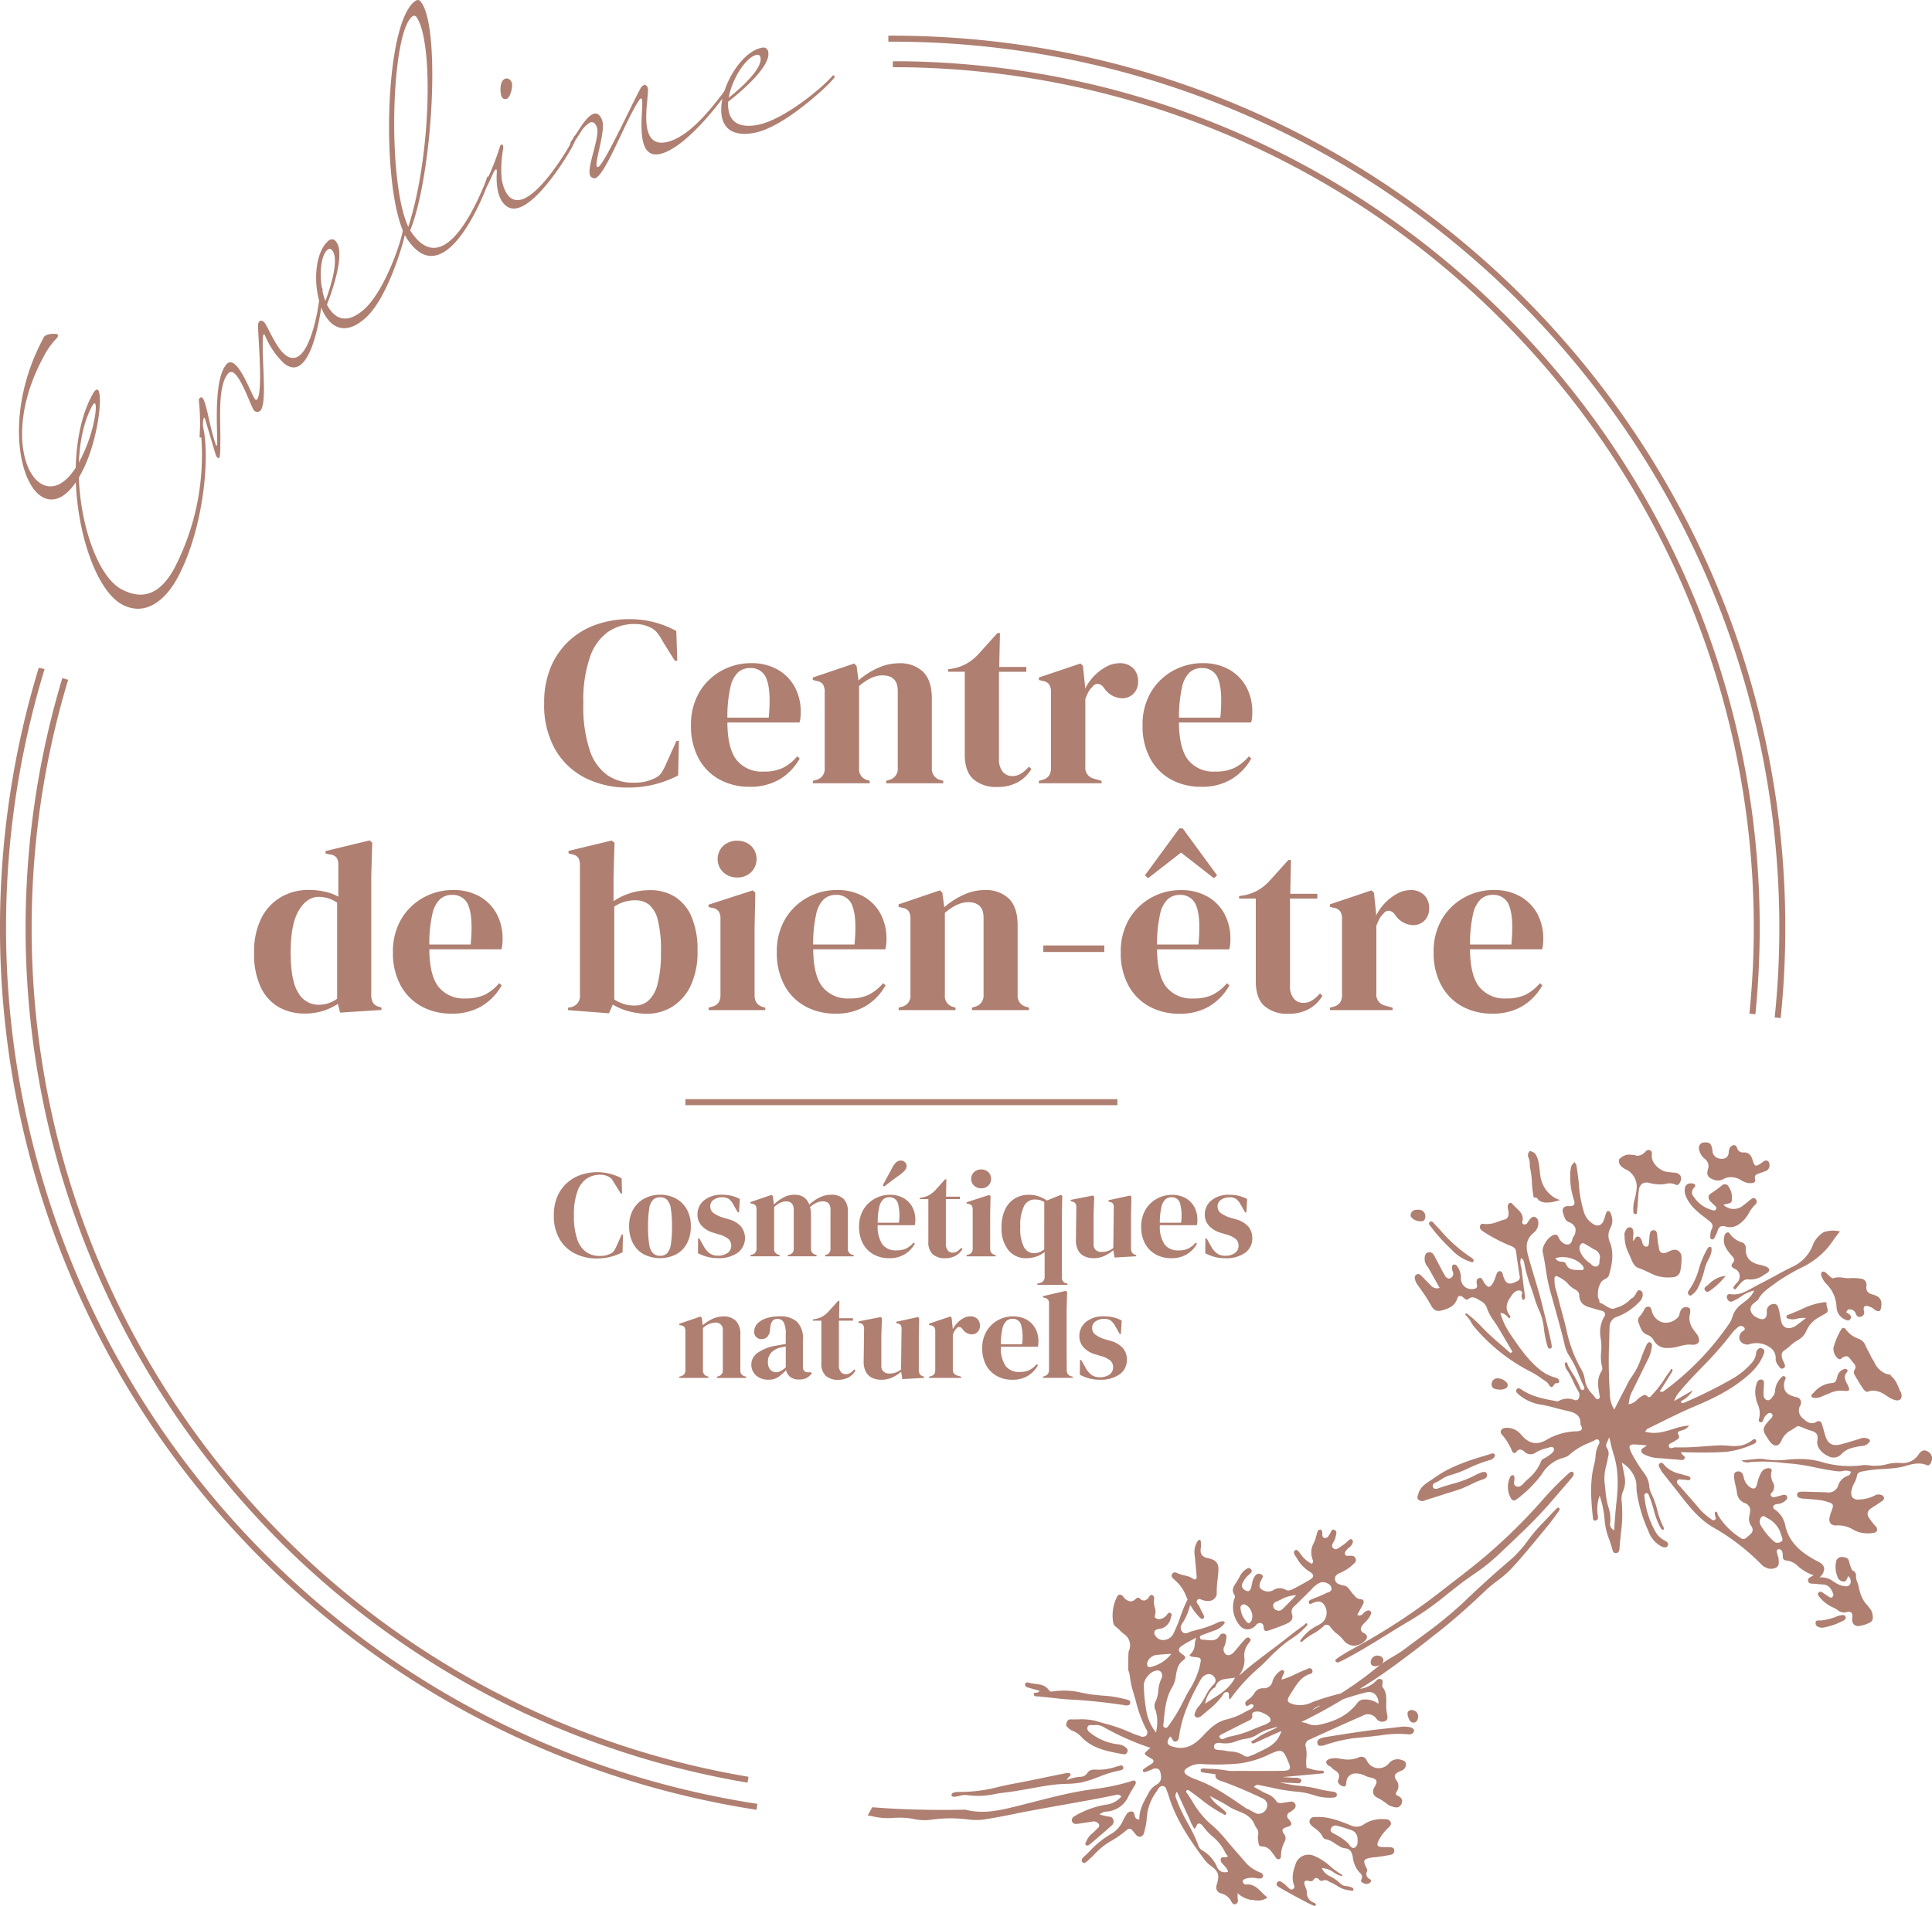<svg xmlns="http://www.w3.org/2000/svg" width="453.549" height="447.536" viewBox="0 0 453.549 447.536">
  <path id="Tracé_107" data-name="Tracé 107" d="M173.06,206.02a4.685,4.685,0,0,1-3.27-1.22,4.3,4.3,0,0,1,0-6.22,4.754,4.754,0,0,1,3.27-1.19,4.661,4.661,0,0,1,3.24,1.19,4.347,4.347,0,0,1,0,6.22A4.534,4.534,0,0,1,173.06,206.02Zm-55.35,16.87H100.78c.03,4.09.76,7.04,2.18,8.83a7.573,7.573,0,0,0,6.33,2.7,10.027,10.027,0,0,0,4.61-.91,11.064,11.064,0,0,0,3.29-2.67l.57.51a13.1,13.1,0,0,1-4.69,4.88,13.4,13.4,0,0,1-7.02,1.76,14.455,14.455,0,0,1-7.16-1.73A12.281,12.281,0,0,1,94,231.28a15.837,15.837,0,0,1-1.76-7.72,14.914,14.914,0,0,1,2.04-7.92,13.781,13.781,0,0,1,5.26-4.98,14.246,14.246,0,0,1,6.73-1.7,12.411,12.411,0,0,1,6.31,1.51,10.242,10.242,0,0,1,4.01,4.09,12.218,12.218,0,0,1,1.39,5.88c0,.42-.02.84-.06,1.28a5.292,5.292,0,0,1-.23,1.16Zm-7.67-10.05a3.859,3.859,0,0,0-3.92-2.73,4.2,4.2,0,0,0-2.81.99,6.8,6.8,0,0,0-1.82,3.53,31.482,31.482,0,0,0-.71,7.13h9.71c.38-4.13.23-7.11-.46-8.92Zm32.84-64.58a10.781,10.781,0,0,1,6-1.76,9.168,9.168,0,0,1,2.07.2,8.726,8.726,0,0,1,1.68.6,4.355,4.355,0,0,1,1.7,1.33,13.99,13.99,0,0,1,1.25,1.96l2.84,4.54h.57l-.23-6.99a23.109,23.109,0,0,0-5.11-2.04,22.836,22.836,0,0,0-5.96-.74,23.228,23.228,0,0,0-7.64,1.25,18.168,18.168,0,0,0-6.37,3.75,17.794,17.794,0,0,0-4.35,6.19,21.533,21.533,0,0,0-1.59,8.58,21.1,21.1,0,0,0,2.61,10.86,17,17,0,0,0,7.07,6.67,21.943,21.943,0,0,0,9.97,2.24,25.206,25.206,0,0,0,6.47-.79,26.25,26.25,0,0,0,5.34-2.05l.17-8.12h-.57l-2.5,5.57a13.178,13.178,0,0,1-1.02,1.9,3.489,3.489,0,0,1-1.65,1.33,11.656,11.656,0,0,1-2.16.77,13.159,13.159,0,0,1-2.89.25,10.547,10.547,0,0,1-5.94-1.73,11.5,11.5,0,0,1-4.17-5.8,32.2,32.2,0,0,1-1.53-11.05,30.947,30.947,0,0,1,1.62-11.11,11.986,11.986,0,0,1,4.32-5.83Zm24.72,133.4a3.4,3.4,0,0,1,1.87-.55,2.765,2.765,0,0,1,1.62.39,4.375,4.375,0,0,1,1.09,1.36l1.02,1.8h.29l.18-3.15a8.168,8.168,0,0,0-1.94-.74,8.658,8.658,0,0,0-2.14-.25,6.368,6.368,0,0,0-4.34,1.34,4.214,4.214,0,0,0-1.52,3.27,3.812,3.812,0,0,0,1.02,2.7,5.92,5.92,0,0,0,2.79,1.63l1.23.38a5.58,5.58,0,0,1,2.27,1.1,2.117,2.117,0,0,1,.61,1.57,1.989,1.989,0,0,1-.86,1.68,3.756,3.756,0,0,1-2.26.63,3.218,3.218,0,0,1-1.97-.57,5.3,5.3,0,0,1-1.41-1.73l-.99-1.75h-.29l-.03,3.47a11.631,11.631,0,0,0,2.1.83,9.184,9.184,0,0,0,2.56.33,7.646,7.646,0,0,0,4.71-1.28,4.366,4.366,0,0,0,.77-6.11,5.907,5.907,0,0,0-3-1.76l-1.31-.38a7.48,7.48,0,0,1-2.2-1.08,1.89,1.89,0,0,1-.74-1.57,1.788,1.788,0,0,1,.87-1.57Zm-88.18-71.1v-7.39a3.272,3.272,0,0,0-.37-1.76,2.251,2.251,0,0,0-1.56-.79l-1.08-.23v-.57l10.34-2.5.63.51-.23,7.95v27.78a3.664,3.664,0,0,0,.4,1.84,2.171,2.171,0,0,0,1.48.99l.51.17v.57l-9.71.62-.52-2.05a13.893,13.893,0,0,1-3.49,1.65,14.09,14.09,0,0,1-4.34.62,12.123,12.123,0,0,1-6.03-1.5,10.537,10.537,0,0,1-4.23-4.66,18.119,18.119,0,0,1-1.57-8.1,17.419,17.419,0,0,1,1.76-8.26,11.917,11.917,0,0,1,4.66-4.89,12.724,12.724,0,0,1,6.31-1.62,17.52,17.52,0,0,1,3.81.4,11.627,11.627,0,0,1,3.24,1.19Zm-.28,1.37a7.838,7.838,0,0,0-4.32-1.37c-1.82,0-3.38,1.05-4.66,3.16s-1.93,5.41-1.93,9.91.61,7.68,1.82,9.52a5.448,5.448,0,0,0,4.71,2.76,7.367,7.367,0,0,0,4.38-1.42V211.93Zm80.31,99.15.44.12a1.215,1.215,0,0,1,.79.42,1.806,1.806,0,0,1,.21.95v9.12a1.334,1.334,0,0,1-1.02,1.43l-.41.12v.29h6.84v-.29l-.26-.09a1.324,1.324,0,0,1-1.02-1.42v-9.91a4.519,4.519,0,0,1,2.8-1.28,1.644,1.644,0,0,1,1.86,1.86v9.3a1.362,1.362,0,0,1-1.02,1.43l-.38.12v.29h6.88v-.29l-.26-.09a1.341,1.341,0,0,1-1.11-1.42v-8.39a4.407,4.407,0,0,0-1.03-3.21,3.961,3.961,0,0,0-2.96-1.05,6.121,6.121,0,0,0-2.54.58,9.184,9.184,0,0,0-2.3,1.49l-.23-1.75-.29-.29-4.98,1.69v.29Zm2.84-95.94a19.411,19.411,0,0,1,1.45,8.1,18.414,18.414,0,0,1-1.62,8.21,11.664,11.664,0,0,1-4.31,4.92,11.264,11.264,0,0,1-5.94,1.65,16.308,16.308,0,0,1-4.23-.57,14.053,14.053,0,0,1-3.78-1.59l-.91,2.05-9.6-.74v-.57l.57-.11a2.624,2.624,0,0,0,2.22-2.84v-30.4a3.7,3.7,0,0,0-.37-1.82,2.153,2.153,0,0,0-1.51-.85l-.8-.23v-.57l10.12-2.44.68.51-.23,8.01v5.74a14.166,14.166,0,0,1,4.09-1.96,15.683,15.683,0,0,1,4.49-.65,10.86,10.86,0,0,1,5.74,1.51,10.285,10.285,0,0,1,3.95,4.65Zm-7.13,8.32a28.469,28.469,0,0,0-.74-7.44,6.751,6.751,0,0,0-2.07-3.63,5.132,5.132,0,0,0-3.21-1.02,8.834,8.834,0,0,0-4.94,1.48v21.82a10.123,10.123,0,0,0,2.21,1.05,8.35,8.35,0,0,0,2.61.37,4.792,4.792,0,0,0,3.18-1.14,7.744,7.744,0,0,0,2.16-3.89,28.615,28.615,0,0,0,.79-7.59Zm31.42-62.16a12.218,12.218,0,0,1,1.39,5.88c0,.42-.02.84-.06,1.28a5.292,5.292,0,0,1-.23,1.16H170.75c.03,4.09.76,7.04,2.18,8.83a7.573,7.573,0,0,0,6.33,2.7,10.027,10.027,0,0,0,4.61-.91,11.064,11.064,0,0,0,3.29-2.67l.57.51a13.1,13.1,0,0,1-4.69,4.88,13.4,13.4,0,0,1-7.02,1.76,14.455,14.455,0,0,1-7.16-1.73,12.281,12.281,0,0,1-4.89-4.98,15.837,15.837,0,0,1-1.76-7.72,14.914,14.914,0,0,1,2.04-7.92,13.781,13.781,0,0,1,5.26-4.98,14.246,14.246,0,0,1,6.73-1.7,12.411,12.411,0,0,1,6.31,1.51,10.242,10.242,0,0,1,4.01,4.09Zm-6.57-1.73a3.859,3.859,0,0,0-3.92-2.73,4.2,4.2,0,0,0-2.81.99,6.8,6.8,0,0,0-1.82,3.53,31.483,31.483,0,0,0-.71,7.13h9.71c.38-4.13.23-7.11-.46-8.92ZM433.63,321.6c-.19-.19-.38-.24-.77-.13a2.346,2.346,0,0,0-1.56,1.9l-.02.03c-.16.56-.35,1.29-1.15,1.33a6.059,6.059,0,0,0-4.34,2.25c-.07.06-.14.13-.21.2-.26.23-.4.35-.34.64.1.31.35.38.76.4l.14.03a4.206,4.206,0,0,0,1.71-.44c.21-.08.38-.16.59-.25.28-.09.56-.22.87-.34a6.316,6.316,0,0,1,3.35-.68c.8.1,1.25.06,1.39-.12.13-.21.01-.65-.36-1.37l-.11-.2c-.42-.85-.87-1.71.01-2.67a.452.452,0,0,0,.05-.57ZM168.71,235.34a2.631,2.631,0,0,1-1.56,1.02l-.8.23v.57h13.3v-.57l-.57-.17a2.673,2.673,0,0,1-1.51-1.02,3.336,3.336,0,0,1-.43-1.82V217.67l.17-8.06-.57-.57-10.4,3.36v.57l.8.17a2.375,2.375,0,0,1,1.56.82,3.03,3.03,0,0,1,.43,1.79v17.79a3.336,3.336,0,0,1-.43,1.82Zm261.7,64.81h-.06c-.18.02-.39-.13-.67-.36l-.09-.07c-.19-.16-.34-.33-.53-.49-.15-.14-.31-.28-.46-.41a.786.786,0,0,0-.63-.26.318.318,0,0,0-.2.08c-.29.21-.33.48-.19.94a5.01,5.01,0,0,0,1.1,1.8,8.138,8.138,0,0,1,2.46,5.57,3.281,3.281,0,0,0,2.13,2.92c.49.25.79.23,1.04-.1a.707.707,0,0,0-.05-1.05,3.477,3.477,0,0,0-.52-.41c-.09-.04-.18-.11-.26-.15l-.09-.09.43-.58.13-.02a1.441,1.441,0,0,1,1.71,1.01c.26.64.67.85,1.23.66a1,1,0,0,0,.7-1.26c-.14-.57-.11-.93.11-1.12.29-.26.76-.11,1.16.02a2.047,2.047,0,0,0,.2.08,2.323,2.323,0,0,1,.77.45l.39.29a1.277,1.277,0,0,0,.95.24c.23-.12.37-.41.44-.9.26-1.71-.26-2.5-1.95-2.98-1.04-.28-1.67-.72-1.51-2.01a1.456,1.456,0,0,0-1.42-1.74,10.615,10.615,0,0,0-2.54-.09,7.958,7.958,0,0,1-1.47-.11,4.841,4.841,0,0,0-2.3.09Zm14.58,24.1s-.02-.03-.01-.02C445.01,324.28,445.03,324.31,444.99,324.25ZM207.83,222.89H190.9c.03,4.09.76,7.04,2.18,8.83a7.573,7.573,0,0,0,6.33,2.7,10.027,10.027,0,0,0,4.61-.91,11.064,11.064,0,0,0,3.29-2.67l.57.51a13.1,13.1,0,0,1-4.69,4.88,13.4,13.4,0,0,1-7.02,1.76,14.455,14.455,0,0,1-7.16-1.73,12.281,12.281,0,0,1-4.89-4.98,15.837,15.837,0,0,1-1.76-7.72,14.914,14.914,0,0,1,2.04-7.92,13.781,13.781,0,0,1,5.26-4.98,14.246,14.246,0,0,1,6.73-1.7,12.411,12.411,0,0,1,6.31,1.51,10.242,10.242,0,0,1,4.01,4.09,12.218,12.218,0,0,1,1.39,5.88c0,.42-.02.84-.06,1.28a5.292,5.292,0,0,1-.23,1.16Zm-7.68-10.05a3.859,3.859,0,0,0-3.92-2.73,4.2,4.2,0,0,0-2.81.99,6.8,6.8,0,0,0-1.82,3.53,31.483,31.483,0,0,0-.71,7.13h9.71c.38-4.13.23-7.11-.46-8.92Zm229.12,129.1a2.474,2.474,0,0,0,3-.52c1.31-1.38,3-1.62,4.66-1.9a2.375,2.375,0,0,0,1.98-1.02.385.385,0,0,0-.11-.55,2.426,2.426,0,0,0-2.23-.13c-1.6.51-3.02.93-4.34,1.29-2.02.54-3.16-.05-3.76-2.09-.11-.36-.21-.7-.29-1.03-.16-.55-.29-1.06-.47-1.61a1.068,1.068,0,0,0-.51-.68.953.953,0,0,0-.76.14c-1.26.75-2.28.07-3.19-.8a2.311,2.311,0,0,1-.67-2.98,1.4,1.4,0,0,0,.1-1.31,1.221,1.221,0,0,0-.88-.68c-1.51-.32-2.36-.82-2.76-1.57a3.188,3.188,0,0,1,.09-2.68.5.5,0,0,0-.23-.67c-.23-.13-.43-.02-.69.24a4.946,4.946,0,0,0-1.49,2.89c0,.11-.02.19-.03.3a2.207,2.207,0,0,1-.42,1.2,2.57,2.57,0,0,0-.21.24c-.29.42-.67.91-1.3.7-.73-.22-.76-1.13-.76-1.51a11.965,11.965,0,0,1,.06-1.46c0-.24.03-.49.03-.73.02-.59.02-.94-.51-1.08-.5-.12-.87.1-1.13.71a6.277,6.277,0,0,0-.26,3.54,8.53,8.53,0,0,0,.44,1.55,4.886,4.886,0,0,1,.27,3.52.5.5,0,0,0,.03.43.43.43,0,0,0,.36.24c.31.06.53-.1.63-.49a2.786,2.786,0,0,1,.83-1.31c.26-.25.7-.61,1.13-.22a.605.605,0,0,1,.25.42,1.229,1.229,0,0,1-.35.7l-.28.28c-.09.1-.19.19-.28.31-1.53,1.71-1.56,2.22-.23,4.11.07.1.11.2.17.3a2.968,2.968,0,0,0,.27.39c.54.7,1.1,1.06,1.6.98s.95-.54,1.28-1.4a4.9,4.9,0,0,1,2.33-2.28c.37-.24.76-.49,1.13-.76.21-.19.69-.05.9.03.34.12.71.27,1.03.42a16.563,16.563,0,0,0,1.62.57c1.46.4,1.47,1.4,1.29,2.34-.21,1.33.93,2.89,2.68,3.62Zm10.74-22.15a8.479,8.479,0,0,1-.92-1.58c-.15-.3-.31-.63-.49-.95a15.635,15.635,0,0,1-.73-1.48,2.735,2.735,0,0,0-1.59-1.46,6.032,6.032,0,0,1-2.89-2.08.87.87,0,0,0-.66-.45c-.27-.02-.43.22-.53.4a17.527,17.527,0,0,0-1.78,4.22,2.989,2.989,0,0,0,1.14,2.64.663.663,0,0,0,.72-.06,1.753,1.753,0,0,1,1.24-.55c.41.07.68.44,1.01.85.07.1.11.17.17.27.09.09.19.21.3.33.44.47.9,1,.3,1.87a.994.994,0,0,0,.07,1.04l.36.64c.5.82,1,1.69,1.55,2.5.37.51.79,1.01,1.28.81a2.672,2.672,0,0,1,.78-.22,4.929,4.929,0,0,1,3.13.94l.14.09a5.266,5.266,0,0,1,.59.37,4.769,4.769,0,0,0,1.79.82,1.255,1.255,0,0,0,1.13-.19,1.423,1.423,0,0,0,.25-1.2,2.546,2.546,0,0,0-.15-.52.943.943,0,0,1-.2-.29,18.833,18.833,0,0,0-.83-1.9l-.15-.27c0-.01-.06-.1-.08-.14s-.06-.09-.06-.09c-.04-.06-.09-.13-.14-.2-.11-.14-.22-.27-.33-.4-.03-.03-.03-.03-.04-.05-.04-.03-.08-.07-.12-.1,0,0,.02-.01.02-.02-.09-.07-.18-.13-.27-.21a1.009,1.009,0,0,1-.24-.41h-.08a4.426,4.426,0,0,1-1.19-.3,5.308,5.308,0,0,1-2.53-2.65ZM319.99,381.43a1.679,1.679,0,0,0-.54,1.21,1.341,1.341,0,0,0,.76.83,1.2,1.2,0,0,1,.71.81,1.389,1.389,0,0,1-.58,1.05,3.617,3.617,0,0,1-2.69,1.07,3.226,3.226,0,0,1-2.33-1.38,9.124,9.124,0,0,0-1.41-1.37,7.057,7.057,0,0,1-1.63-1.69,1,1,0,0,0-.73-.46.874.874,0,0,0-.8.3,13.441,13.441,0,0,1-2.51,1.81,13.624,13.624,0,0,0-2.37,1.68c-.26.26-.38.28-.52.18-.18-.16-.13-.23.06-.51.04-.04.06-.09.09-.12a10.347,10.347,0,0,1,3.88-3.22,6.934,6.934,0,0,0,.94-.59,3.056,3.056,0,0,0,1.1-2.13,3.144,3.144,0,0,0-.76-2.32c-.67-.77-1.42-.55-2.18-.32l-.09.03a3.164,3.164,0,0,0-.38.17c-.17.09-.36.2-.49.17h-.03a.419.419,0,0,1-.2-.29c-.17-.47.18-.64.75-.87l.12-.05c.23-.1.44-.18.67-.28a25.918,25.918,0,0,0,2.49-1.07,2.3,2.3,0,0,1,.35-.15c.46-.15,1.1-.38.85-1.23a1.574,1.574,0,0,0-.9-.92,2.273,2.273,0,0,0-1.7-.18,6.019,6.019,0,0,0-1.93,1.45l-.05.07c-.39.39-.78.78-1.16,1.17-.97.94-1.93,1.92-2.92,2.85a1.617,1.617,0,0,0-.57,1.81c.32,1.03-.02,1.71-1.11,2.24-1.27.58-2.63,1.06-3.93,1.52l-.27.09c-.53.18-.84.2-1.02.1a1.034,1.034,0,0,1-.31-.78c-.04-.65-.28-.97-.79-1.03a1.193,1.193,0,0,0-1.03.51,2.575,2.575,0,0,1-2.11.98,2.434,2.434,0,0,1-1.86-1.14,6.592,6.592,0,0,1-1.17-5.83c.02-.08.07-.15.09-.23a.881.881,0,0,0,.04-.82c-.83-1.18-.22-2.06.41-3.02a1.948,1.948,0,0,0,.25-.4,8.3,8.3,0,0,0,.44-.76,4.827,4.827,0,0,1,1.25-1.67l.11-.08c.42-.3.73-.51,1.01-.43a.8.8,0,0,1,.37.27c.4.45.11.76-.37,1.2l-.1.08a5.757,5.757,0,0,0-1.51,1.98,1.2,1.2,0,0,0-.04,1.01,1.676,1.676,0,0,0,1.02.82.556.556,0,0,0,.55-.01,1.367,1.367,0,0,0,.53-.96l.04-.15c.05-.18.09-.39.14-.57a3.866,3.866,0,0,1,.68-1.8,1.042,1.042,0,0,1,1.49-.38c.5.28.39.58.11,1.08l-.06.13c-.57,1.03-.62,1.77-.13,2.18a2.608,2.608,0,0,0,2.88.32,2.719,2.719,0,0,1,2.92-.11c.67.39,1.38,0,1.97-.3,1.07-.55,2.35-1.25,3.58-1.98.62-.35.89-.69.9-1.02-.02-.34-.29-.64-.86-.97a8.808,8.808,0,0,1-3-3.21c-.09-.16-.21-.31-.31-.47-.42-.65-.46-1.02-.11-1.28.39-.3.65-.04,1,.39a.466.466,0,0,0,.12.15l.22.29a7.038,7.038,0,0,0,2.52,2.26l.08.03.06-.04a.678.678,0,0,0,.19-.86,4.6,4.6,0,0,1,.24-3.98,6.987,6.987,0,0,0,.54-1.51l.28-.98c.2-.5.41-.68.74-.65.37.08.42.37.45.85-.02.05,0,.11-.02.16,0,.36.02.81.51.95l.08.02a.949.949,0,0,0,.9-.52,1.074,1.074,0,0,1,.14-.21,4.175,4.175,0,0,0,.32-.55c.14-.3.29-.61.5-.69a.63.63,0,0,1,.49.11c.5.28.42.76.23,1.45a3.966,3.966,0,0,0-.13.55c-.02.05-.06.12-.09.2a.34.34,0,0,0-.07.15,5.172,5.172,0,0,1-.24.46c-.26.43-.55.98-.07,1.42.55.52,1.11.12,1.56-.22a3.452,3.452,0,0,1,.38-.25,8.852,8.852,0,0,0,1.24-.95,4.553,4.553,0,0,1,.4-.35c.34-.32.55-.48.86-.2.28.28.21.53.02,1.01a2.569,2.569,0,0,1-.74.84,3.694,3.694,0,0,0-.53.52l-.07.06c-.22.27-.51.61-.32,1.02.14.38.54.35.8.31a.964.964,0,0,1,.17,0c.68-.03,1.25,0,1.48.64.21.52,0,.87-.41,1.26-.03.02-.08.03-.11.07a8.37,8.37,0,0,1-.84.72c-.02.01-.03.03-.05.04a.219.219,0,0,1,.05-.04s-.03.02-.03.03a.5.5,0,0,0-.08.07.449.449,0,0,0-.09.06c-.17.12-.34.23-.51.34q-.48.3-.99.57c-.17.09-.35.17-.52.25-.07.03-.15.06-.22.09-.02,0-.01,0-.02.01h-.01c-.09.04-.07.03-.02.01a1.648,1.648,0,0,0-.67.48.565.565,0,0,0-.26.36c0,.04.03.08.03.12s-.06.08-.06.13a1.294,1.294,0,0,0,.62,1.33,5.324,5.324,0,0,0,1.01.37c.23.05.46.08.69.14.06.02.11.03.17.05.09.07.22.13.31.19.02.02.05.03.08.06h0c.08.08.17.16.25.25.14.16.27.33.4.51a.868.868,0,0,1,.07.1c.13.16.24.33.37.49a4.624,4.624,0,0,0,.6.65,1.822,1.822,0,0,0,1.52.87.661.661,0,0,1,.56.27,1.133,1.133,0,0,1-.14.99c-.26.51-.53.99-.82,1.52a8.144,8.144,0,0,0-.41.77l-.09.14.18.05a1.179,1.179,0,0,0,1.33-.5,1.113,1.113,0,0,1,.3-.28c.44-.26.84-.51,1.25-.2.37.27.25.6,0,1.08l-.03.1a6.021,6.021,0,0,1-1.05,1.34,7.31,7.31,0,0,0-.6.64Zm-26.24-3.03a2.652,2.652,0,0,0-1.35-1.58.851.851,0,0,0-.89.03.883.883,0,0,0-.28.89,5.312,5.312,0,0,0,1.45,3.1.75.75,0,0,0,.37.27.548.548,0,0,0,.13,0c.26-.04.41-.27.55-.48l.05-.07a2.768,2.768,0,0,0-.02-2.17Zm10.55-3.85-.34.02a7.91,7.91,0,0,0-3.26,1.01c-.29.14-.61.27-.9.41-.4.16-.97.39-.92,1.1a1.115,1.115,0,0,0,.68.94.727.727,0,0,0,.25.1,1.225,1.225,0,0,0,1.29-.35c.69-.67,1.35-1.34,2.06-2.08.3-.27.58-.58.9-.91l.23-.24Zm-23.34-86.88h-8.68a7.472,7.472,0,0,0,1.12,4.53,3.885,3.885,0,0,0,3.25,1.39,5.029,5.029,0,0,0,2.36-.47,5.765,5.765,0,0,0,1.69-1.37l.29.26a6.684,6.684,0,0,1-2.41,2.51,6.871,6.871,0,0,1-3.6.9,7.413,7.413,0,0,1-3.67-.89,6.353,6.353,0,0,1-2.51-2.55,8.1,8.1,0,0,1-.9-3.96,7.647,7.647,0,0,1,1.05-4.06,7.058,7.058,0,0,1,2.69-2.55,7.31,7.31,0,0,1,3.46-.87,6.54,6.54,0,0,1,3.23.77,5.37,5.37,0,0,1,2.05,2.1,6.209,6.209,0,0,1,.71,3.02q0,.315-.03.66a3.379,3.379,0,0,1-.11.6Zm-3.94-5.16a1.983,1.983,0,0,0-2.01-1.4,2.132,2.132,0,0,0-1.44.51,3.439,3.439,0,0,0-.93,1.81,16.338,16.338,0,0,0-.37,3.66h4.98a11.347,11.347,0,0,0-.23-4.57Zm-115.79,1.45a7.893,7.893,0,0,1,.94,3.96,8.321,8.321,0,0,1-.89,3.98,6.327,6.327,0,0,1-2.51,2.59,8.453,8.453,0,0,1-7.67,0,6.221,6.221,0,0,1-2.52-2.61,8.454,8.454,0,0,1-.89-3.97,7.806,7.806,0,0,1,.95-3.93,6.6,6.6,0,0,1,2.6-2.56,7.64,7.64,0,0,1,3.72-.9,7.53,7.53,0,0,1,3.7.89,6.521,6.521,0,0,1,2.58,2.55Zm-3.48,4.03a25.047,25.047,0,0,0-.27-4.22,3.848,3.848,0,0,0-.89-2.07,2.265,2.265,0,0,0-1.63-.59,2.331,2.331,0,0,0-1.65.59,3.773,3.773,0,0,0-.91,2.07,25.13,25.13,0,0,0-.27,4.22,24.862,24.862,0,0,0,.27,4.2,3.7,3.7,0,0,0,.91,2.07,2.314,2.314,0,0,0,1.65.59,2.248,2.248,0,0,0,1.63-.59,3.848,3.848,0,0,0,.89-2.07A24.945,24.945,0,0,0,157.75,287.99Zm132.14,6.22a3.756,3.756,0,0,1-2.26.63,3.218,3.218,0,0,1-1.97-.57,5.3,5.3,0,0,1-1.41-1.73l-.99-1.75h-.29l-.03,3.47a11.631,11.631,0,0,0,2.1.83,9.184,9.184,0,0,0,2.56.33,7.646,7.646,0,0,0,4.71-1.28,4.1,4.1,0,0,0,1.67-3.41,4.188,4.188,0,0,0-.9-2.7,5.907,5.907,0,0,0-3-1.76l-1.31-.38a7.48,7.48,0,0,1-2.2-1.08,1.89,1.89,0,0,1-.74-1.57,1.788,1.788,0,0,1,.87-1.57,3.4,3.4,0,0,1,1.87-.55,2.765,2.765,0,0,1,1.62.39,4.238,4.238,0,0,1,1.09,1.36l1.02,1.8h.29l.18-3.15a8.168,8.168,0,0,0-1.94-.74,8.658,8.658,0,0,0-2.14-.25,6.369,6.369,0,0,0-4.34,1.34,4.214,4.214,0,0,0-1.52,3.27,3.812,3.812,0,0,0,1.02,2.7,5.92,5.92,0,0,0,2.79,1.63l1.23.38a5.58,5.58,0,0,1,2.27,1.1,2.117,2.117,0,0,1,.61,1.57,1.989,1.989,0,0,1-.86,1.68Zm63.76,31.66a.927.927,0,0,0,.29-.61,1.024,1.024,0,0,0-.38-.78,2.966,2.966,0,0,0-2.04-.86.289.289,0,0,0-.16,0,1.41,1.41,0,0,0-1.2,1.36c-.04.98.71,1.19,1.53,1.26a2.7,2.7,0,0,0,1.97-.37ZM323.81,215.76a4.37,4.37,0,0,1,.94-1.22,1.494,1.494,0,0,1,1.36-.71,1.912,1.912,0,0,1,1.31.88l.11.12a5.249,5.249,0,0,0,4.21,2.38,3.71,3.71,0,0,0,2.64-1.05,3.9,3.9,0,0,0,1.11-2.98,4.176,4.176,0,0,0-1.14-3.01,4.324,4.324,0,0,0-3.29-1.19,6.448,6.448,0,0,0-3.1.85,12.047,12.047,0,0,0-4.91,5.12v-.45l-.51-4.89-.57-.57-9.77,3.29v.57l.85.23a2.374,2.374,0,0,1,1.56.82,3.235,3.235,0,0,1,.43,1.85v17.78a3.3,3.3,0,0,1-.43,1.76,2.663,2.663,0,0,1-1.56,1.02l-.85.23v.57h14.71v-.57l-1.82-.51a2.631,2.631,0,0,1-1.99-2.84V217.38a15.669,15.669,0,0,1,.71-1.62Zm13.27,132.32a11.752,11.752,0,0,0,1.25-.7,6.694,6.694,0,0,1,1.91-.95,26.867,26.867,0,0,0,4.72-1.8,31.254,31.254,0,0,1,4.98-1.86,1.5,1.5,0,0,0,.62-.39c.38-.35.47-.63.3-.91-.11-.2-.28-.23-.51-.2a1.557,1.557,0,0,0-.32.07l-.64.2c-4.36,1.31-8.88,2.7-12.68,5.47-.3.2-.62.41-.93.62-1.18.77-2.39,1.56-2.81,3.08a1.516,1.516,0,0,1-.09.28c-.13.4-.26.77.08,1.12a1.334,1.334,0,0,0,1.51.18c1.03-.34,2.06-.65,3.09-.97l1.34-.44c.44-.15.87-.29,1.31-.41.98-.3,1.98-.61,2.96-.97.69-.29,1.37-.6,2.05-.92a18.9,18.9,0,0,1,3.1-1.29,1.2,1.2,0,0,0,.68-.53.883.883,0,0,0-.3-1.12,1.626,1.626,0,0,0-1.01.12,11.121,11.121,0,0,0-1.72.79,25.6,25.6,0,0,1-5.22,1.92c-1.03.31-2.12.61-3.14,1a1.264,1.264,0,0,1-.88.05.588.588,0,0,1-.35-.4c-.13-.3-.09-.74.7-1.07Zm61.78-33.19s0-.15.01-.22-.02-.22-.02-.24c-.02-.13-.05-.26-.08-.39-.02-.03-.1-.25-.12-.29s-.13-.23-.15-.27c-.3-.45-.65-.87-.97-1.31a4.711,4.711,0,0,1-.94-2.44,1.127,1.127,0,0,1,0-.26,3.676,3.676,0,0,1,.18-1.11v-.24c.05-.6.09-1.06-.69-1.19-.88-.14-1.49.32-1.78,1.45l-.03.14a1.574,1.574,0,0,1-.46.88,3.814,3.814,0,0,1-3.65,1.05,3.693,3.693,0,0,1-2.43-2.8c-.13-.49-.3-.79-.72-.84a1,1,0,0,0-.99.6,6.579,6.579,0,0,1-1.15,1.73,1.33,1.33,0,0,0-.23,1.38c.05.13.09.23.14.36.4,1.1.78,2.18,2.07,2.58a2.815,2.815,0,0,1,1.44,1.38,3.433,3.433,0,0,0,3.18,1.66,8.98,8.98,0,0,0,2.69-.39c.52-.13,1.04-.26,1.57-.34a5.035,5.035,0,0,1,1.4-.04,2.339,2.339,0,0,0,1.22-.18.145.145,0,0,0,.03-.02c.07-.05.13-.11.2-.16a.436.436,0,0,0,.07-.06c.06-.08.12-.17.18-.24-.22.3-.04.02,0-.08a.441.441,0,0,1,.02-.1Zm-16.4-20.36.08.21a5.207,5.207,0,0,1,.28.63c.41.97.83,1.98,1.77,2.33.82.28,1.64.67,2.41,1.02.49.25,1.05.49,1.56.72a9.533,9.533,0,0,0,4.11.45,1.855,1.855,0,0,0,1.83-1.69,13.28,13.28,0,0,0,.24-2.95,1.8,1.8,0,0,0-.74-1.56,1.842,1.842,0,0,0-1.78-.04,3.335,3.335,0,0,0-.48.21,4.552,4.552,0,0,1-.51.21,1.365,1.365,0,0,1-1.23.04,1.388,1.388,0,0,1-.56-1.08c-.04-.29-.09-.58-.16-.89a17.8,17.8,0,0,1-.23-1.96c-.05-.67-.14-1.3-.81-1.33-.71-.03-.91.46-1,1.31l-.06.66c-.02.4-.06.84-.11,1.25-.07.44-.3.69-.66.63a.849.849,0,0,1-.63-.39,1.814,1.814,0,0,1-.25-.64c-.05-.16-.1-.29-.14-.41-.21-.48-.4-.86-.89-.92-.33-.03-.44.12-.64.41a1.549,1.549,0,0,1-.32.43l-.23.22.03-.35c0-.14.02-.27.02-.41.04-.3.07-.63.08-.93.04-1.03-.22-1.51-.84-1.55l-.19.03c-.58.08-.85.78-1.06,1.4a.687.687,0,0,0,0,.35,2.326,2.326,0,0,1,.02.29,9.062,9.062,0,0,0,1.11,4.31ZM15.98,159.6l-1.35-.41a203.173,203.173,0,0,0-8.39,48.89c-4.95,102.9,67.81,193.4,169.24,210.49l.23-1.38C74.99,400.22,2.74,310.35,7.66,208.16a201.254,201.254,0,0,1,8.33-48.55ZM357.03,295.37l.15.09a1.327,1.327,0,0,1,.61,1.01,35.589,35.589,0,0,0,1.64,5.86c.33.95.66,1.92.93,2.88.24.75.55,1.51.84,2.22a13.387,13.387,0,0,1,1.2,4.16,24.528,24.528,0,0,0,.77,4.15l.04.08c.14.55.24.88.63.82h.06c.47-.07.41-.52.3-1.1-.45-2.31-1.03-4.65-1.6-6.88-.19-.73-.35-1.49-.54-2.21-.58-2.31-1.27-4.64-1.94-6.86-.47-1.55-.94-3.12-1.36-4.68-.62-2.18-.61-3.96,1.39-5.57a2.813,2.813,0,0,0,.96-2.49,1.2,1.2,0,0,0-.73-1.08c-.44-.23-.78.03-1.15.41a5.43,5.43,0,0,0-.47.63c-.09.15-.2.3-.31.45a.744.744,0,0,1-.78.2.476.476,0,0,1-.3-.61c.39-1.54-.48-2.36-1.42-3.24-.31-.31-.63-.61-.89-.92a.583.583,0,0,0-.55-.27h-.03a.9.9,0,0,0-.53.76,2.523,2.523,0,0,0,.11.93l.06.4c.14.98-.21,1.68-.92,1.83-.52.13-1.01.31-1.5.47a6.683,6.683,0,0,1-2.91.59,1.22,1.22,0,0,1-.27-.01c-.53-.09-.87-.09-1.03.34-.28.63.15,1.06.69,1.41a36.66,36.66,0,0,0,6.48,3.39c.63.26,1.16.53,1.25,1.38.28,2.09.56,3.99.85,5.78a.93.93,0,0,1-.59,1.11c-1.05.56-1.68.68-2.19.49-.49-.23-.81-.77-1.16-1.88l-.02-.13c-.1-.47-.25-.8-.74-.81-.43.01-.6.33-.78.79a4.762,4.762,0,0,0-.21.6,11.35,11.35,0,0,1-.49,1.21c-.39.65-.68,1.04-1.06,1.05-.35.02-.7-.36-1.14-.99-.07-.12-.15-.27-.22-.4-.26-.51-.44-.8-.95-.64-.67.23-.63.85-.49,1.61a.669.669,0,0,1-.52.88,2.631,2.631,0,0,1-2.33-.44,2.569,2.569,0,0,1-.91-2.16,4.553,4.553,0,0,0-.91-2.7.73.73,0,0,0-.91-.32c-.22.14-.31.4-.28.83a2.5,2.5,0,0,0,.16.75,1.138,1.138,0,0,1-.4,1.49.76.76,0,0,1-.65.15,1.378,1.378,0,0,1-.77-.69c-.51-.84-.95-1.69-1.38-2.55-.22-.4-.41-.78-.63-1.17-.07-.13-.15-.28-.22-.4-.36-.76-.7-1.46-1.6-1.33l-.18.03a.869.869,0,0,0-.57.49,2.8,2.8,0,0,0,.11,2.25,2.329,2.329,0,0,0,.32.5,2.473,2.473,0,0,1,.27.39c.72,1.24,1.42,2.52,2.15,3.81l.51.9-.19.02a.393.393,0,0,0-.13.05,1.984,1.984,0,0,1-1.8-.7c-.45-.45-.85-.87-1.3-1.32-.26-.29-.54-.57-.82-.85-.44-.45-.79-.59-1.16-.37-.43.2-.56.59-.38,1.27a4.292,4.292,0,0,0,.77,1.42c.07.1.14.2.21.32.2.24.37.51.54.76a30.617,30.617,0,0,1,2.07,3.23c.7,1.28,1.26,1.81,2.74,1.43,1.5-.41,2.98-1,3.54-2.7.13-.4.29-.61.53-.67h.08a1.042,1.042,0,0,1,.81.33l.12.09c.4.35.7.57,1.02.34.93-.78,1.72-.39,2.5.12.12.07.24.15.36.22a2.912,2.912,0,0,1,1.53,1.61,11.326,11.326,0,0,0,1.67,3.15c.27.39.55.78.79,1.18.82,1.34,1.61,2.7,2.39,4.02.37.65.75,1.26,1.12,1.91l.06.07-.43.38-.09-.07c-.47-.41-.93-.81-1.39-1.22-1.05-.9-2.13-1.82-3.16-2.77-.68-.6-1.31-1.26-1.95-1.9a28.946,28.946,0,0,0-3.3-3.05c-.06-.04-.12-.09-.18-.13-.16-.14-.25-.21-.33-.2a.3.3,0,0,0-.15.05.213.213,0,0,0-.08.17.347.347,0,0,0,.12.23,6.059,6.059,0,0,1,1.23,1.6,6.2,6.2,0,0,0,.76,1.13,42.749,42.749,0,0,0,13.47,10.64,18.248,18.248,0,0,1,2.32,1.47c.36.24.75.51,1.14.78a2.806,2.806,0,0,1,.53.62c.2.29.44.61.65.61.16,0,.41-.14.75-.76a.231.231,0,0,1,.2-.11l.24-.03c.45-.04.68-.1.62-.53-.06-.56-.53-.7-1.04-.84a9.763,9.763,0,0,1-3.11-1.52c-3.03-2.33-5.24-5.57-7.16-8.41a18.174,18.174,0,0,1-2.46-5.01l-.03-.18.16.03a1.477,1.477,0,0,1,1.12.49l.27.2a.8.8,0,0,1,.26.29c.07.1.14.22.22.21.06.02.13-.04.17-.08.25-.17.06-.52-.07-.69-1.4-1.84-.26-3.47.56-4.64.6-.87,1.28-1.21,1.94-1.07a.58.58,0,0,1,.41.26c.14.2.06.42,0,.67a.668.668,0,0,0-.06.52.962.962,0,0,1,.11.34c.07.29.11.39.34.35h.02c.32-.08.34-.48.34-.62l-.09-.66c-.05-.5-.12-1-.2-1.51-.17-1.37-.35-2.78-.5-4.16a4.114,4.114,0,0,0-.14-.78,3.407,3.407,0,0,1-.08-1.85l.06-.15Zm-94.72-37.3H160.89v1.41H262.31Zm-47.59,29.6h-8.68a7.493,7.493,0,0,0,1.12,4.53,3.881,3.881,0,0,0,3.25,1.38,5.237,5.237,0,0,0,2.37-.46,5.731,5.731,0,0,0,1.68-1.37l.3.26a6.584,6.584,0,0,1-2.41,2.5,6.781,6.781,0,0,1-3.6.91,7.308,7.308,0,0,1-3.67-.89,6.291,6.291,0,0,1-2.51-2.55,8.185,8.185,0,0,1-.9-3.96,7.593,7.593,0,0,1,1.05-4.07,7.089,7.089,0,0,1,2.7-2.55,7.185,7.185,0,0,1,3.45-.87,6.407,6.407,0,0,1,3.23.77,5.2,5.2,0,0,1,2.06,2.1,6.282,6.282,0,0,1,.71,3.01,4.861,4.861,0,0,1-.03.66,3.379,3.379,0,0,1-.11.6Zm-3.94-5.16a1.983,1.983,0,0,0-2.01-1.4,2.132,2.132,0,0,0-1.44.51,3.443,3.443,0,0,0-.93,1.8,15.926,15.926,0,0,0-.36,3.66h4.98a11.348,11.348,0,0,0-.23-4.57Zm.38-6.62a6.414,6.414,0,0,0,1.28-1.12,1.662,1.662,0,0,0,.38-1.03,1.139,1.139,0,0,0-.41-.89,1.4,1.4,0,0,0-.96-.36,1.58,1.58,0,0,0-1.08.42,5.178,5.178,0,0,0-.96,1.35c-.49.91-.9,1.69-1.25,2.32s-.66,1.2-.93,1.71l.32.29c.45-.33.95-.71,1.52-1.15s1.26-.94,2.1-1.53Zm-16.42,18.18a1.3,1.3,0,0,1-.77.53l-.29.09v.29h6.73v-.29l-.32-.09a1.332,1.332,0,0,1-1.05-1.43v-8.54a4.262,4.262,0,0,0-.98-3.12,4.113,4.113,0,0,0-3.05-.99,6.128,6.128,0,0,0-2.58.62,9.392,9.392,0,0,0-2.46,1.71,3.467,3.467,0,0,0-1.28-1.76,3.969,3.969,0,0,0-2.25-.57,5.2,5.2,0,0,0-2.58.67,9.666,9.666,0,0,0-2.2,1.63l-.23-1.98-.29-.29-4.98,1.69v.29l.44.11a1.215,1.215,0,0,1,.79.42,1.806,1.806,0,0,1,.21.95v9.12a1.866,1.866,0,0,1-.25.93,1.22,1.22,0,0,1-.77.5l-.41.12v.29h6.84v-.29l-.26-.09a1.328,1.328,0,0,1-1.02-1.43V283.4a6.528,6.528,0,0,1,1.4-.98,3.009,3.009,0,0,1,1.34-.33,1.8,1.8,0,0,1,1.44.49,2.569,2.569,0,0,1,.42,1.66v8.89a1.627,1.627,0,0,1-.22.92,1.375,1.375,0,0,1-.77.51l-.41.12v.29h6.76v-.29l-.26-.09a1.369,1.369,0,0,1-1.05-1.43v-7.55c0-.41-.01-.8-.04-1.17a4.506,4.506,0,0,0-.19-1.02,6.691,6.691,0,0,1,1.5-1.01,3.461,3.461,0,0,1,1.47-.33,1.883,1.883,0,0,1,1.4.45,2.437,2.437,0,0,1,.44,1.68v8.92a1.685,1.685,0,0,1-.22.93Zm24.22.42a4.193,4.193,0,0,0,2.9.93,5.025,5.025,0,0,0,2.48-.58,4.306,4.306,0,0,0,1.6-1.57l-.29-.3a4.343,4.343,0,0,1-.93.83,1.876,1.876,0,0,1-1.08.31,1.417,1.417,0,0,1-1.15-.53,2.3,2.3,0,0,1-.45-1.54V281.55h3.3v-.58h-3.26l.08-4.08h-.29l-2.39,2.65a6.173,6.173,0,0,1-1.3,1.02,5.394,5.394,0,0,1-1.56.58l-.7.12v.29h2.01v9.97a3.846,3.846,0,0,0,1.03,2.98Zm32.08,122.65c.26-.26.35-.34.23-.6a.5.5,0,0,0-.3-.23,1.7,1.7,0,0,0-.73.04h-.08c-1.41.29-2.79.57-4.21.86-2.69.57-5.48,1.13-8.24,1.65-1.02.18-2.06.41-3.07.65a36.473,36.473,0,0,1-9.86,1.24,1.7,1.7,0,0,0-.52.05l-.03.02c-.51.1-.85.23-.85.62a.462.462,0,0,0,.1.33,1.094,1.094,0,0,0,.72.09h.09c.32-.05.67-.12,1.03-.21a4.394,4.394,0,0,1,1.68-.16,18.3,18.3,0,0,0,6.65-.27c.79-.14,1.6-.26,2.4-.35,1.89-.21,3.83-.57,5.69-.9,2.2-.4,4.45-.82,6.73-1.03.65-.04,1.3-.07,1.91-.09a21.813,21.813,0,0,0,3.5-.33,28.864,28.864,0,0,0,4.19-1.36,26.9,26.9,0,0,1,4.77-1.45c.44-.07.69-.19.8-.38a.387.387,0,0,0,.03-.4.464.464,0,0,0-.24-.35c-.18-.14-.52,0-.8.08l-.38.08a13.032,13.032,0,0,1-4.52.79h-.06c-1.03-.06-1.94-.1-2.54.95a1.953,1.953,0,0,1-1.57.72,9.638,9.638,0,0,0-2.82.64l-.31.11.14-.29a1.853,1.853,0,0,1,.46-.53Zm32.89-180.89a13.4,13.4,0,0,1-7.02,1.76,14.455,14.455,0,0,1-7.16-1.73,12.281,12.281,0,0,1-4.89-4.98,15.837,15.837,0,0,1-1.76-7.72,14.914,14.914,0,0,1,2.04-7.92,13.781,13.781,0,0,1,5.26-4.98,14.246,14.246,0,0,1,6.73-1.7,12.411,12.411,0,0,1,6.31,1.51,10.242,10.242,0,0,1,4.01,4.09,12.218,12.218,0,0,1,1.39,5.88c0,.42-.02.84-.06,1.28a4.765,4.765,0,0,1-.23,1.16H271.62c.03,4.09.76,7.04,2.18,8.83a7.573,7.573,0,0,0,6.33,2.7,10.027,10.027,0,0,0,4.61-.91,11.064,11.064,0,0,0,3.29-2.67l.57.51a13.1,13.1,0,0,1-4.69,4.88Zm-12.3-14.49h9.71c.38-4.13.23-7.11-.46-8.92a3.859,3.859,0,0,0-3.92-2.73,4.2,4.2,0,0,0-2.81.99,6.8,6.8,0,0,0-1.82,3.53,31.481,31.481,0,0,0-.71,7.13Zm145.83,6.12c-.18,3.72-.47,7.42-.85,11l1.4.15c.38-3.6.67-7.32.85-11.08C424.41,112.55,335.02,14.14,219.6,8.59c-3.47-.17-7.09-.25-11.06-.25V9.75c3.95,0,7.54.08,11,.25,114.65,5.52,203.43,103.26,197.92,217.89Zm-10.5,74.33a.2.2,0,0,0-.02.22c0,.08.14.23.4.35l.16-.18c.23-.28.46-.53.67-.8l.16-.19c.55-.62,1.18-1.36,2.19-1.21a5.261,5.261,0,0,0,3.67-1.13c.17-.11.35-.21.55-.32.39-.25.62-.53.58-.82-.01-.27-.29-.55-.76-.75-.37-.14-.76-.24-1.16-.35-.22-.05-.45-.09-.67-.14-2.08-.61-2.95-1.73-2.92-3.75a1.32,1.32,0,0,0-.94-1.46,5.172,5.172,0,0,1-2.54-1.68.643.643,0,0,0-.13-.17c-.21-.32-.34-.52-.64-.47a.211.211,0,0,0-.13.05c-.49.15-.59.6-.68,1.1-.36,1.8.72,3.08,1.76,4.3l.13.15c.39.45.75.89.15,1.56a.97.97,0,0,0-.3.72c.07.23.28.44.69.65a1.935,1.935,0,0,1,1.21,1.44,2.173,2.173,0,0,1-.72,1.94,5.2,5.2,0,0,0-.72.94ZM276.85,194.49l-8.07,11.02.74.68,7.73-6.02,7.72,6.02.74-.68-8.07-11.02h-.8ZM199.61,322.34a1.876,1.876,0,0,1-1.08.31,1.417,1.417,0,0,1-1.15-.53,2.3,2.3,0,0,1-.45-1.54V310.09h3.3v-.58h-3.26l.08-4.08h-.29l-2.39,2.65a6.173,6.173,0,0,1-1.3,1.02,5.394,5.394,0,0,1-1.56.58l-.7.12v.29h2.01v9.97a3.846,3.846,0,0,0,1.03,2.98,4.176,4.176,0,0,0,2.9.93,5.025,5.025,0,0,0,2.48-.58,4.306,4.306,0,0,0,1.6-1.57l-.29-.3a4.343,4.343,0,0,1-.93.83Zm201.44-26.6a6.36,6.36,0,0,0,.71-1.78c.08-.76.02-1.16-.17-1.19a.6.6,0,0,0-.22-.02c-.24.03-.43.22-.62.55s-.36.67-.53.99l-.04.09a22.9,22.9,0,0,0-1.33,3.43,16.089,16.089,0,0,1-2.39,5.17.973.973,0,0,0-.2.7.679.679,0,0,0,.34.46c.24.15.41.02.7-.21a2.026,2.026,0,0,1,.19-.16,4.052,4.052,0,0,0,1.13-1.46,19.545,19.545,0,0,0,1.6-4.57,9.77,9.77,0,0,1,.84-2.01Zm-196.3,27.78a4.952,4.952,0,0,0,2.09.44,6.04,6.04,0,0,0,2.64-.54,10.072,10.072,0,0,0,2.08-1.33l.26,1.72,5.1-.29v-.29l-.29-.09a1.33,1.33,0,0,1-.76-.59,2.186,2.186,0,0,1-.18-.99v-7.89l.09-4.14-.29-.29-5.1,1.11v.29l.29.09a1.267,1.267,0,0,1,.76.39,1.616,1.616,0,0,1,.2.95l-.12,9.5a5.073,5.073,0,0,1-1.28.7,4.386,4.386,0,0,1-1.46.23,2.067,2.067,0,0,1-1.35-.44,1.66,1.66,0,0,1-.54-1.37v-7.02l.15-4.14-.3-.29-5.21,1.02v.29l.35.11a1.271,1.271,0,0,1,.73.41,1.571,1.571,0,0,1,.23.96l-.09,7.49a5.115,5.115,0,0,0,.51,2.58,3.2,3.2,0,0,0,1.48,1.41Zm53.17,104.7c.34.57-.07.92-.36,1.17a2.188,2.188,0,0,1-.23.21c-.25.29-.54.54-.81.8a4.452,4.452,0,0,0-1.4,1.71,1.5,1.5,0,0,1-.15.32c-.18.34-.28.59-.06.79.27.21.57.13,1.08-.28,1.75-1.47,3.52-3.02,5.04-4.36a1.2,1.2,0,0,0,.3-1.36c-.17-.49-.49-.61-1.06-.69-.42-.06-.82-.15-1.26-.25a5.62,5.62,0,0,0-.65-.16l-.23-.06.19-.17a2.327,2.327,0,0,1,1.31-.51,1.969,1.969,0,0,0,.34-.04,6.03,6.03,0,0,0,4.84-3.36,14.181,14.181,0,0,1,.97-1.75c.16-.26.28-.5.44-.76.05-.07.09-.14.14-.21.26-.43.39-.69.17-1-.22-.29-.52-.21-.95-.05-.07.04-.13.05-.19.08a51.819,51.819,0,0,1-8.69,1.8c-.58.09-1.18.16-1.76.25-4.12.66-8.22,1.71-12.17,2.72-1.4.35-2.85.74-4.28,1.08-3.55.88-7.54,1.85-11.61.83a3.2,3.2,0,0,0-.93-.04c-7.75.12-14.68-.05-21.18-.59l-1.07,1.91c.15.05.31.06.44.1.43.07.85.16,1.26.25a15.611,15.611,0,0,0,4.37.24,21.408,21.408,0,0,1,3.1.02c.57.05,1.12.15,1.65.25a11.705,11.705,0,0,0,3.74.21,32.283,32.283,0,0,1,8.48-.17l.29.03a14.448,14.448,0,0,0,3.47.1c2.56-.36,5.15-.87,7.65-1.37.92-.21,1.86-.38,2.79-.56,2.93-.55,5.91-1.09,8.8-1.6,3.95-.71,8-1.41,11.98-2.25a1.126,1.126,0,0,0,.18-.03,1.1,1.1,0,0,1,1.25.28l.09.08-.08.09a5.547,5.547,0,0,1-3.63,1.83,21.487,21.487,0,0,0-7.11,2.58c-.73.41-.93.85-.75,1.37.23.56.69.61,1.37.53.98-.14,2.12-.32,3.25-.49a1.4,1.4,0,0,1,1.6.51ZM48.78,350.05A208.275,208.275,0,0,1,10.43,157.19l.03-.12-1.37-.29a209.53,209.53,0,0,0,168.5,268.16l.21-1.39a207.642,207.642,0,0,1-129.03-73.5Zm366.13-77.5c-.49-.2-.82.07-1.21.37a1.06,1.06,0,0,1-.27.18c-.59.41-.98.66-1.32.55-.29-.12-.45-.51-.67-1.25-.38-1.32-1.02-1.85-2.13-1.82a1.385,1.385,0,0,1-1.54-1.1.875.875,0,0,0-.6-.61,1.066,1.066,0,0,0-.95.46,2,2,0,0,0-.39,1.19,1.73,1.73,0,0,1-.57,1.27,2.107,2.107,0,0,1-1.61.23,1.9,1.9,0,0,1-1.65-1.89c-.14-1.2-.47-1.93-1.54-1.9a2.116,2.116,0,0,0-.51.02,1.272,1.272,0,0,0-.83.41,1.485,1.485,0,0,0-.24,1.31,3.592,3.592,0,0,0,1.28,2.08,2.147,2.147,0,0,1,.77,2.53c-.37,1.3.02,1.94,1.4,2.41a2.558,2.558,0,0,0,2.14-.1,3.873,3.873,0,0,1,1.36-.47,4.306,4.306,0,0,1,2.67.55l.2.11a4.291,4.291,0,0,0,2.16.73c.56-.03.9-.1,1.08-.32a.73.73,0,0,0,.07-.63c-.21-.89.24-1.12.83-1.31a6.366,6.366,0,0,0,.74-.27c.23-.07.44-.15.67-.24a1.418,1.418,0,0,0,1.15-1.33c.02-.62-.15-.98-.49-1.17Zm-13.74,30.67a16.583,16.583,0,0,0,3.44-3.07c.19-.19.35-.38.54-.56a4.744,4.744,0,0,0-.67.07,6.294,6.294,0,0,0-3.26,1.8c-.24.2-.5.43-.75.62s-.49.53-.22.89a.651.651,0,0,0,.92.24ZM10.23,79.18c.57-.77,1.85-.85,2.76-.82.21.04.3.01.42.08.24.13.23.43.1.67a.878.878,0,0,1-.25.33,18.6,18.6,0,0,0-3.13,4.48c-7.72,14.34-5.28,27.03-.33,29.72,2.38,1.3,5.3.34,7.97-3.86.16-6.25,1.31-12.35,3.93-17.17.52-.95.92-1.27,1.22-1.11,1.37.74.09,12.33-3.83,19.55l-.58,1.07c.37,11.4,4.57,23.27,9.94,26.18,5.54,3.02,9.52.54,12.47-4.88a57.838,57.838,0,0,0,6.34-30.75c-.14.06-.26.08-.33.02-.1-.09-.08-.33-.08-.33.06-.97.1-1.82.11-2.6l-.02-.15a.164.164,0,0,1,.02-.12,49.413,49.413,0,0,0-.28-5.46.586.586,0,0,1,.14-.5c.22-.26.45-.33.66-.16.99.82,1.67,6.83,3.24,11.21.05.04.1.09.15.03l.04-.05c.44-.43-1.19-14.88,2.18-18.96.65-.79,1.33-.66,2.02-.1,2.09,1.73,4.22,7.79,4.85,8.31a.281.281,0,0,0,.38-.04c1.43-1.73.28-14.2.22-17.33a1.787,1.787,0,0,1,.29-.99c.26-.31.81-.13,1.07.09.79.65,2.68,5.82,4.93,7.67,1.62,1.34,3.03.91,4.15-.45,2.46-2.98,3.69-10.31,3.9-12.22-1.35-4.98-.77-11.44,2.14-13.98a1.149,1.149,0,0,1,1.82.12c2.45,2.81-1.37,12.99-2.12,14.81a7.619,7.619,0,0,0,1.18,1.76c1.65,1.89,4.12,2.35,7.45-.55,3.99-3.48,7.36-11.91,8.68-16.48.21-.72.37-1.41.51-2.13C89.47,41.96,90.35,5.06,97.51.19a1,1,0,0,1,.68-.21c.24,0,.53.3.8.69,4.51,6.62,2.46,40.61-2.7,53.41l.3.45c2.87,4.21,5.73,4.31,8.25,2.59,3.93-2.67,7.19-9.82,8.58-13.07a24.35,24.35,0,0,0,.9-2.42.286.286,0,0,1,.35-.2,59.311,59.311,0,0,0,2.71-7.11.585.585,0,0,1,.33-.4c.12-.06.24.02.31.14a1.732,1.732,0,0,1,.05,1.12,26.331,26.331,0,0,0-.31,6.69,9.835,9.835,0,0,0,.91,3.05c1.2,2.28,2.91,2.46,4.77,1.48,4.14-2.18,8.98-10.03,10.18-12.12.12-.21.21-.42.32-.63-.01-.02-.04-.02-.05-.04-.04-.13.1-.32.1-.32l.52-.78c.08-.18.19-.35.27-.53a.246.246,0,0,1,.15-.15h.04l.58-.87c.93-1.47,2.42-3.79,3.77-4.25.77-.27,1.55.11,2.06,1.58.8,2.31-1.73,9.51-1.31,10.73a.292.292,0,0,0,.34.17c1.41-.49,8.43-15.86,10.01-18.56a1.744,1.744,0,0,1,.76-.7c.39-.13.76.31.87.63.38,1.09-1.05,7.12.13,10.52.67,1.92,2.14,3.06,5.28,1.98,4.62-1.6,8.89-6.89,11.82-10.64.29-.36.52-.73.78-1.09,1.55-4.73,5.18-9.49,8.79-10.15a1.153,1.153,0,0,1,1.5,1.04c.66,3.67-7.84,10.45-9.41,11.63a7.735,7.735,0,0,0,.11,2.12c.45,2.47,2.33,4.13,6.67,3.35,5.21-.94,12.42-6.45,15.9-9.7.65-.6,1.23-1.19,1.81-1.84a.228.228,0,0,1,.19-.1.273.273,0,0,1,.31.22.615.615,0,0,1-.19.45,18.511,18.511,0,0,1-1.44,1.57c-.76.76-10.39,10.02-17.34,11.27-4.81.87-7.01-1.01-7.54-3.95a11,11,0,0,1,.18-4.12c-1.75,2.32-8.43,10.89-13.87,12.78-2.63.91-3.93-.14-4.58-2-1.13-3.27-.13-9.08-.45-10.62-.09-.26-.41-.14-.41-.14-3.08,4.16-8.04,17.81-10.54,18.67a1.113,1.113,0,0,1-1.26-.71c-.71-2.05,2.4-9.02,1.64-11.2-.4-1.15-.98-1.38-1.56-1.18a6.168,6.168,0,0,0-2.37,2.48c-.38.56-.76,1.15-1.15,1.74-.15.34-.38.83-.7,1.46-.55,1.14-6.5,11.25-11.54,13.91-2.04,1.08-3.9.9-5.25-1.53-1.27-2.4-.95-6.17-.93-6.42a3.383,3.383,0,0,0-.07-.57.144.144,0,0,0-.18-.06,3.078,3.078,0,0,0-.7,1.14c-.44.92-.84,1.9-1.34,2.85h-.05c-.05.12-.08.23-.13.36-.66,1.68-4.55,11.4-9.54,14.8-2.81,1.91-5.87,1.86-8.97-2.68a9.73,9.73,0,0,1-.62-1.07c-.06.3-.14.64-.24,1.05-.26,1.04-3.79,13.93-9.11,18.57-3.68,3.21-6.54,2.73-8.5.48a10.193,10.193,0,0,1-1.77-3.1c-.47,3.3-1.69,9.87-4.05,12.72-1.25,1.52-2.8,2-4.73.41a19.312,19.312,0,0,1-4.5-6.7c-.16-.13-.37.13-.37.13-.47,5.15,1.07,15.66-.62,17.7a1.1,1.1,0,0,1-1.44.04c-.63-.52-2.76-7.21-4.7-8.8a.957.957,0,0,0-1.49.09c-2.63,3.19-1.61,11.87-1.81,16.81a13.951,13.951,0,0,1-.16,2.86.264.264,0,0,1-.28.12c-.1.01-.15-.03-.25-.12a1.059,1.059,0,0,1-.34-.55c-.12-.28-2.49-8.39-2.62-8.76a.151.151,0,0,0-.19.02,3.219,3.219,0,0,0-.21,1.32c0,.17-.01.34-.02.51l.22,1.2c1.38,7.55-.33,23.77-6.27,34.68-2.53,4.65-7.24,9.19-12.96,6.08S18.29,126.08,17.8,113.22c-2.65,3.89-5.45,4.76-7.77,3.5-5.96-3.24-8.88-20.74.23-37.5ZM171.06,22.93c1.93-1.52,7.98-6.61,7.47-9.42-.1-.53-.41-.75-.88-.67C175.18,13.29,171.83,18.44,171.06,22.93ZM95.85,53.24c5.35-16.62,5.93-43.37,1.96-49.2-.19-.28-.32-.35-.57-.35a.5.5,0,0,0-.36.08c-5.1,3.48-6.05,38.85-1.03,49.48Zm-20.3,14.3h.02a.573.573,0,0,1,.14.47v.33a15.335,15.335,0,0,0,.66,2.33c.88-2.3,3.46-9.77,1.59-11.92a.7.7,0,0,0-1.1-.12c-1.46,1.27-1.92,5.22-1.31,8.9ZM18.51,108.56l.13-.24c3.34-6.14,4.34-13.24,3.63-13.63-.12-.06-.37.11-.63.59-1.98,3.64-2.93,8.37-3.13,13.28Zm298.48,334.5-.15-.05c-.26-.07-.47-.1-.73-.15a2.14,2.14,0,0,1-1.46-.61,9.206,9.206,0,0,0-2.38-1.67l-.05-.02a4.085,4.085,0,0,1-1.84-1.74l-.1-.22.24.04a5.513,5.513,0,0,1,2.62,1.02,4.933,4.933,0,0,0,1.94.86c.03-.1.07-.23-.05-.32a18.274,18.274,0,0,1-2.67-1.92,13.025,13.025,0,0,0-4.11-2.61l-.15-.05a3.182,3.182,0,0,0-3.89,1.86c-.53,1.57-1.15,3.36-.42,5.2a.68.68,0,0,1-.26.9.762.762,0,0,1-.9-.17,6.326,6.326,0,0,0-.46-.44,5.858,5.858,0,0,0-.84-.74l-.07-.05a2.247,2.247,0,0,0-.74-.43.6.6,0,0,0-.69.27.55.55,0,0,0-.14.49c.05.31.48.55.81.76h.03c1.4.82,2.87,1.62,4.26,2.38l.39.19c1.06.58,1.97,1.06,2.9,1.49.41.2.67.27.8,0a.2.2,0,0,0,0-.22c-.06-.18-.3-.31-.5-.39a2.419,2.419,0,0,1-1.6-2.45,2.333,2.333,0,0,0-.22-.89c-.03-.09-.06-.18-.09-.25l-.08-.21c-.17-.49-.32-.93-.08-1.19.2-.2.56-.2,1.15-.03l.05.01a.783.783,0,0,0,.84-.32.827.827,0,0,1,.59-.44.9.9,0,0,1,.7.36c.3.31.58.41.81.29a1.419,1.419,0,0,1,1.5.18c.13.06.24.13.39.19.49.2.96.5,1.45.75a6.113,6.113,0,0,0,2.95,1.12c.1.03.24.04.34.07.43.07.56.08.62-.13.09-.42-.23-.56-.73-.73ZM119.06,23.11c.84-.44,1.42-3.13,1.04-3.85-.41-.78-1.02-1.07-1.68-.72-1.26.66-.99,3.51-.64,4.17A.911.911,0,0,0,119.06,23.11Zm71.75,136.52.85.23a2.3,2.3,0,0,1,1.54.82,3.432,3.432,0,0,1,.4,1.85v17.78a2.6,2.6,0,0,1-1.99,2.79l-.79.23v.57h13.35v-.57l-.52-.17a2.6,2.6,0,0,1-1.98-2.79V161.06c1.97-1.67,3.78-2.5,5.45-2.5q3.63,0,3.63,3.63v18.12a2.651,2.651,0,0,1-1.99,2.79l-.74.23v.57h13.41v-.57l-.52-.17a2.63,2.63,0,0,1-2.16-2.79V164.01c0-2.8-.67-4.89-2.02-6.25a7.752,7.752,0,0,0-5.77-2.04,11.943,11.943,0,0,0-4.94,1.13,17.649,17.649,0,0,0-4.49,2.9l-.45-3.4-.57-.57-9.71,3.29v.57Zm-.47,162.58.26.23a4.325,4.325,0,0,1-1.21,1.08,3.781,3.781,0,0,1-1.85.38,3.147,3.147,0,0,1-2.03-.6,2.863,2.863,0,0,1-.98-1.59,12.937,12.937,0,0,1-1.79,1.59,3.954,3.954,0,0,1-2.37.65,4.264,4.264,0,0,1-2.84-.96,3.4,3.4,0,0,1-1.15-2.77,3.289,3.289,0,0,1,1.4-2.52,9.953,9.953,0,0,1,4.4-1.74c.31-.06.66-.12,1.05-.19s.8-.14,1.22-.22v-2.3a5.771,5.771,0,0,0-.48-2.78,1.63,1.63,0,0,0-1.5-.8,1.418,1.418,0,0,0-1.11.45,2.8,2.8,0,0,0-.53,1.56l-.06.32a2.8,2.8,0,0,1-.61,1.84,1.8,1.8,0,0,1-1.37.58,1.7,1.7,0,0,1-1.25-.47,1.635,1.635,0,0,1-.49-1.25,2.74,2.74,0,0,1,.83-2.01,5.256,5.256,0,0,1,2.2-1.23,10.476,10.476,0,0,1,2.98-.4,5.8,5.8,0,0,1,4.01,1.27,5.291,5.291,0,0,1,1.41,4.12v6.44c0,.88.41,1.32,1.22,1.32h.64Zm-5.88-6.06c-.2.04-.39.08-.58.12s-.42.08-.67.12a4.459,4.459,0,0,0-2.14,1.18,3.092,3.092,0,0,0-.8,2.23,2.525,2.525,0,0,0,.55,1.79,1.765,1.765,0,0,0,1.34.6,2.159,2.159,0,0,0,1.09-.28,7.158,7.158,0,0,0,1.21-.86v-4.9Zm247.3,63.2c-.23.06-.46.15-.72.24a3.438,3.438,0,0,1-.53.21l-.13.05a13.8,13.8,0,0,1-2.93.64c-.1.01-.21,0-.35,0-.3,0-.6-.02-.76.14a.7.7,0,0,0-.13.42c0,.73.53,1.08,1.6,1.14l.26-.04a15.984,15.984,0,0,0,4.22-1.4c.63-.28,1.18-.58.93-1.19-.21-.48-.78-.37-1.46-.22Zm-62.77-33.79c-.21-.03-.42.13-.69.34a72.181,72.181,0,0,0-6.17,6.27,131.069,131.069,0,0,1-13.34,13.15c-1.38,1.16-2.82,2.33-4.22,3.44-2.28,1.79-4.67,3.61-6.99,5.43a148.252,148.252,0,0,1-17.64,11.66c-.4.23-.82.44-1.22.67-1.58.87-3.21,1.76-4.73,2.8a.176.176,0,0,1-.05.04c-.39.28-.61.44-.34.77.24.32.53.26,1.02-.01.14-.06.28-.12.43-.19,2.71-1.38,5.33-2.95,7.83-4.46,2.74-1.67,5.55-3.46,8.35-5.08a69.276,69.276,0,0,0,7.63-5.36c1.29-1.04,2.65-2.12,3.97-3.14,1.14-.89,2.37-1.71,3.53-2.52a45.031,45.031,0,0,0,5.01-3.97c1.77-1.67,3.56-3.34,5.26-5a104.767,104.767,0,0,0,7.32-7.57c1.24-1.45,2.51-2.89,3.7-4.3.54-.61,1.06-1.24,1.59-1.85v-.05c.22-.48.31-.74-.01-.97a.68.68,0,0,0-.24-.08ZM327.3,434.39a.931.931,0,0,1-.76,1.09c-.77.17-1.58.3-2.33.42l-.35.04c-.3.06-.61.08-.9.13-.34.01-.68.06-1,.1-.96.17-1.45.31-1.63.65s-.01.83.41,1.7c.1.22.3.61.22.78a1.314,1.314,0,0,0,.64,1.93.461.461,0,0,1,.09.75,1.291,1.291,0,0,1-1.31.32c-.02,0-.04-.04-.07-.05a1.238,1.238,0,0,1-.78-.5.5.5,0,0,1,.02-.36c.47-.87,0-1.36-.44-1.79l-.09-.08a6.415,6.415,0,0,1-1.44-3.4c-.15-.93-.41-1.78-1.41-2.07a3.29,3.29,0,0,0-.61-.09,3.021,3.021,0,0,1-1.25-.55c-.19-.11-.36-.21-.53-.29a2.2,2.2,0,0,0-.38-.24,5.2,5.2,0,0,0-2.2-1.04,1,1,0,0,1-.64-.46,5.209,5.209,0,0,0-1.83-2.05c-.18-.14-.36-.29-.55-.43-.53-.46-.97-.89-.69-1.58.27-.64.81-.69,1.45-.69h.17c2.8-.1,5.36.93,7.85,1.92l.2.08a3.032,3.032,0,0,0,3.16-.38,7.554,7.554,0,0,1,4.48-1.11c.68-.03,1.37.03,1.66.7.23.56-.15.93-.54,1.31-.07.06-.11.11-.19.17a11.938,11.938,0,0,0-1.99,2.62c-.32.63-.5,1.08-.31,1.38.17.3.59.36,1.25.38a7.638,7.638,0,0,0,.83.01c.27.02.53,0,.8.03.55.02.93.15.98.64Zm-8.61-2.61a2.178,2.178,0,0,0-1.24-1.99h-.02c-.32-.13-.66-.22-1.01-.35-.81-.26-1.65-.53-2.48-.73a1.179,1.179,0,0,0-1.53.7c-.21.66.32.92.71,1.12.07.05.12.06.19.11a12.751,12.751,0,0,1,3.29,2.29c.08.08.13.21.21.31a1.6,1.6,0,0,0,.7.64.754.754,0,0,0,.58-.09c.71-.46.63-1.43.6-2.02Zm133.9-90.94c-.84-.55-1.55-.31-2.24.73a4.437,4.437,0,0,1-4.08,1.94h-.14a9.082,9.082,0,0,0-3.19.3,11.017,11.017,0,0,1-4.14.26l-.52-.06a7.059,7.059,0,0,0-.92,0,23.062,23.062,0,0,1-10.01-.82,17.992,17.992,0,0,0-3.86-.6,26.163,26.163,0,0,0-3.76.12,19.367,19.367,0,0,1-5.1-.03,7.962,7.962,0,0,0-1.86-.16c-1.01.09-2.02.19-3,.3-.32.02-.67.07-.98.11a2.588,2.588,0,0,0,2.13.36,36.286,36.286,0,0,1,7.38.16c.71.09,1.45.14,2.16.2a44.192,44.192,0,0,1,5.77.93c1.75.34,3.56.72,5.36.89a3.49,3.49,0,0,0,1.01-.09,3.258,3.258,0,0,1,1.79.11l.09.04v.11a1.036,1.036,0,0,1-.74.89,3.577,3.577,0,0,0-2.3,2.49,2.331,2.331,0,0,1-2.57,1.38c-1.85-.08-3.71-.1-5.47-.17-.3.02-.59.01-.83.04-.39.06-.67.23-.69.62-.05.6.37.89,1.49.99q.57.03,1.23.09c.71.06,1.45.11,2.16.2a9.466,9.466,0,0,1,2.03.4c.82.24,1.27.38,1.42.71.18.32.03.78-.3,1.63a6.831,6.831,0,0,0-.38,1.3,1.7,1.7,0,0,0,.19,1.48,1.632,1.632,0,0,0,1.37.47,6.939,6.939,0,0,1,4.09,1.08,7.075,7.075,0,0,0,4.55.68,1.011,1.011,0,0,0,.9-.51,1.151,1.151,0,0,0-.41-1.13,16.413,16.413,0,0,1-1.43-1.84,1.715,1.715,0,0,1-.35-1.27,1.828,1.828,0,0,1,.79-1.01c.25-.17.52-.35.76-.49.59-.38,1.16-.76,1.75-1.17.37-.24.6-.49.52-.86-.09-.42-.41-.58-.92-.72a1.88,1.88,0,0,0-1.33.27,8.708,8.708,0,0,1-3.48.89,1.957,1.957,0,0,1-1.66-.46,2.162,2.162,0,0,1-.18-1.8,5.929,5.929,0,0,1,.6-1.6,5.434,5.434,0,0,0,.61-1.57c.13-.8.48-.96,1.21-1.15a32.169,32.169,0,0,1,5.04-.58c1.01-.07,2.05-.14,3.06-.26a18.472,18.472,0,0,0,2.14-.47c1.58-.45,3.21-.9,4.96-.19a.484.484,0,0,0,.48.01,1.347,1.347,0,0,0,.63-.85,1.852,1.852,0,0,0-.83-2.33Zm-12.95,38.72a1.459,1.459,0,0,1-.29,1.14c-.04.02-.22.16-.22.16a1.089,1.089,0,0,1-.23.14,6.931,6.931,0,0,1-.97.42,10.893,10.893,0,0,1-1.64.39,1.68,1.68,0,0,1-1.11-.4,1.81,1.81,0,0,1-.37-1.4c.08-.58.08-1.12-.23-1.39a1.1,1.1,0,0,0-.86-.15,4.863,4.863,0,0,0-.52.13l-.16.02a2.648,2.648,0,0,1-1.77-.66,4.543,4.543,0,0,0-.82-.47,8.629,8.629,0,0,1-3.3-2.48c-.32-.38-.54-.73-.26-1.04.27-.34.6-.31,1.14.07.42.29.84.58,1.25.84a.2.2,0,0,0,.12.06.532.532,0,0,0,.78.02.812.812,0,0,0,.11-.91c-.36-.81-.87-1.9-2.21-2l-.33-.03c-.6-.05-1.23-.09-1.86-.16a1.143,1.143,0,0,0-.32,0c-.54-.03-.98-.07-1.12-.64-.11-.57.29-.79.76-1.05.1-.04.2-.11.3-.15l.25-.14-.26-.1a10.547,10.547,0,0,1-3.39-2.01,4.54,4.54,0,0,0-2.7-1.36c-.63-.04-.92-.38-.91-1.05a2.674,2.674,0,0,0-.12-1.01.852.852,0,0,0-.82-.61h-.08a.864.864,0,0,0-.32.22.879.879,0,0,0,.01.62l.02.13c.03.21.12.41.17.62a3.007,3.007,0,0,1,.18.7v.19c.07.67.12,1.39-.52,1.81a2.63,2.63,0,0,1-2.51.01,2.758,2.758,0,0,1-1.05-.74,51.438,51.438,0,0,0-11.36-8.72c-3.24-1.9-5.56-4.84-7.78-7.7q-1.35-1.74-2.75-3.48l-1.39-1.76-.06-.07a1.346,1.346,0,0,1-.14-.22,4.229,4.229,0,0,0-.25-.47c-.32-.55-.48-.9-.15-1.22a.634.634,0,0,1,.43-.2c.27.01.56.35.82.64.06.07.13.17.2.24a7.278,7.278,0,0,0,3.49,1.75c.28.07.56.16.85.25.14.03.28.07.42.1.67.17,1.13.32,1.05.76-.1.39-.4.38-1.01.29a2.048,2.048,0,0,0-.68-.06,1.132,1.132,0,0,1-.44-.04c-.33-.06-.74-.11-.96.25-.25.49.13.84.41,1.15a1.367,1.367,0,0,1,.25.23l1.2,1.39c1.17,1.34,2.39,2.7,3.53,4.07a14.974,14.974,0,0,0,2.38,2.08l.12.09c.18.16.55.43.9.22.35-.18.25-.49.17-.7,0-.06-.04-.1-.05-.16l-.03-.21c-.12-.47-.16-.73.17-.84.21-.06.28.07.39.46a1.686,1.686,0,0,0,.14.36,16.176,16.176,0,0,0,5.28,5.32.98.98,0,0,0,1.39-.07c.17-.16.34-.29.5-.45.7-.56,1.47-1.19.44-2.54a2.975,2.975,0,0,1-.23-2.26,6.293,6.293,0,0,0,.11-.74,1.79,1.79,0,0,0-1.14-2.09,2.828,2.828,0,0,1-1.92-2.45,13.713,13.713,0,0,0-.32-1.65,13.848,13.848,0,0,1-.33-1.68v-.05c-.08-.85-.09-1.5.78-1.63h.03c.74-.08,1.18.31,1.41,1.33a3.729,3.729,0,0,0,1.33,2.26c.49.36.85.49,1.19.39.31-.12.5-.45.63-1.03a9.775,9.775,0,0,1,1.02-2.76,1.88,1.88,0,0,1,1.59-.94.917.917,0,0,1,.73.19.683.683,0,0,1,.03.62,3.52,3.52,0,0,0,.33,2.46,1.971,1.971,0,0,1-.21,2.4l-.05.06a.578.578,0,0,0-.15.8.815.815,0,0,0,.79.26l.1-.02c.32-.07.63-.15.91-.24.32-.07.62-.17.93-.25.5-.1.81,0,.96.26.21.34.11.71-.28,1.04a3.249,3.249,0,0,1-2.03.84c-.5.05-.8.25-.88.61-.09.33.22.56.45.71l.07.05a5.894,5.894,0,0,1,2.31,3.65c.91,4.23,4.05,6.47,6.95,8.09a3.391,3.391,0,0,0,.47.23,8.789,8.789,0,0,1,.95.56,1.761,1.761,0,0,1,.76,1.18,2.668,2.668,0,0,1-.85,1.91l-.23.25.34-.05a4.574,4.574,0,0,1,2.92,1,7.691,7.691,0,0,0,1.06.6,4.014,4.014,0,0,0,1.61.49h.08a1.028,1.028,0,0,0,1.13-.42,1.542,1.542,0,0,0-.26-1.8l-.13-.17-.17.35c-.3.69-.49,1.04-1.13.92a1.538,1.538,0,0,1-1.24-1.11,5.866,5.866,0,0,1-.34-3.43,1.288,1.288,0,0,1,1.36-1.2c.74.03,1.48.14,1.69,1.02.06.21.09.45.17.65.35,1.08.52,1.54.86,1.63a.787.787,0,0,0,.14-.02,9.06,9.06,0,0,1,.49.77,3.633,3.633,0,0,0,.3,1.92l.04.1a1.979,1.979,0,0,0,.12.31,2.277,2.277,0,0,1,.09.39,1.6,1.6,0,0,0,.11.4,8.865,8.865,0,0,0,1.4,3.52,18.1,18.1,0,0,1,1.42,1.75,3.175,3.175,0,0,1,.42,1.54ZM418.3,360.91a1.211,1.211,0,0,0-.05-.18l-.09-.23a10.3,10.3,0,0,0-.41-1.18,6.413,6.413,0,0,0-3.02-2.96c-.21-.13-.41-.26-.59-.37l-.03-.02h-.05a.761.761,0,0,0-.72.44,1.675,1.675,0,0,0-.03,1.68,15.221,15.221,0,0,0,3.21,3.9,1.133,1.133,0,0,0,.93.24,1.554,1.554,0,0,0,.64-.23c.53-.29.35-.75.22-1.08Zm-26.77,2c-.34.62-1.04.42-1.54.17a6.423,6.423,0,0,1-3.04-3.63,33.78,33.78,0,0,1-2.73-9.23c-.02-.35-.05-.7-.06-1.02a6.339,6.339,0,0,0-.15-1.57,7.136,7.136,0,0,0-3.02-4.03l-.27-.21.08.34c.05.34.13.68.2.99.13.71.28,1.36.38,2.02a5.669,5.669,0,0,1-.37,3.4,4.87,4.87,0,0,0-.29,2.63,33.165,33.165,0,0,1-.22,7.33c-.12,1.18-.25,2.36-.32,3.55-.04.44-.18.97-.82,1.01-.45.04-.7-.22-.84-.82-.23-.8-.48-1.6-.75-2.37a16.056,16.056,0,0,1-1.06-4.29,22.7,22.7,0,0,0-1.06-5.61l-.14-.41-.13.42a9.367,9.367,0,0,0-.29,4.25c.13.74,0,1.05-.5,1.18a.647.647,0,0,1-.46-.04.98.98,0,0,1-.18-.68l-.04-.23c-.41-3.95-.73-8.17.34-12.26a11.7,11.7,0,0,0,.31-1.77,6.9,6.9,0,0,1,.74-2.86.854.854,0,0,0-.02-1.05c-.34-.33-.69-.11-.91.05a2.4,2.4,0,0,1-.23.11c-.33.15-.65.31-1.01.47a15.3,15.3,0,0,0-4.78,2.88,3.367,3.367,0,0,1-1.41.67,8.431,8.431,0,0,0-5.01,3.86,27.958,27.958,0,0,1-5.95,5.91c-.46.37-.84.32-1.24-.19a5.365,5.365,0,0,1-.17-5.18c.23-.3.43-.39.65-.31s.25.23.3.53a.853.853,0,0,0,0,.16,1.866,1.866,0,0,1-.05.6c-.06.47-.17,1.08.52,1.33.76.26,1.3-.3,1.74-.79.11-.12.21-.22.31-.32.19-.19.4-.38.61-.58a10.524,10.524,0,0,0,3.15-4.26c.11-.34.41-.49.72-.64a2.646,2.646,0,0,0,.4-.22c.13-.07.25-.17.37-.24a5.72,5.72,0,0,0,.85-.61l.05-.03c.33-.32.83-.79.54-1.29-.26-.45-.72-.3-1.11-.16a1.333,1.333,0,0,1-.28.1,8.943,8.943,0,0,0-2.83,1.09,2.026,2.026,0,0,1-2.62-.18c-.37-.3-.7-.57-1.12-.51,0-.03-.03-.02-.03-.02a1.264,1.264,0,0,0-.76.52.6.6,0,0,1-.52.29c-.22-.02-.41-.24-.53-.52a12.981,12.981,0,0,0-2.4-3.85.815.815,0,0,1-.18-.87,1.094,1.094,0,0,1,.95-.65,4.252,4.252,0,0,1,3.76,1.55c1.84,2.22,3.78,2.58,6.11,1.18a14.371,14.371,0,0,1,6.97-1.93c.64-.04,1-.17,1.15-.44s.07-.61-.24-1.1v-.02h-.03c.17-2.54-1.75-2.95-3.45-3.32l-.06-.02c-.75-.16-1.54-.37-2.26-.56-1.04-.28-2.1-.55-3.15-.75a10.475,10.475,0,0,1-5.59-2.44l-.07-.07c-.44-.39-.72-.72-.38-1.16.35-.4.67-.23,1.18.12l.09.07c2.41,1.59,5.21,2.09,7.93,2.59l.11.04a.873.873,0,0,0,.51-.05,4.274,4.274,0,0,1,3.71-.25.755.755,0,0,0,.91-.21,1.657,1.657,0,0,0,0-1.86c-.45-.71-.82-1.52-1.2-2.28a15.431,15.431,0,0,0-1.59-2.92,1.78,1.78,0,0,1-.26-.69c-.15-.44-.19-.72.06-.84a.32.32,0,0,1,.27-.01c.12.06.17.27.23.48.05.13.09.23.13.33.34.62.7,1.24,1.08,1.84a18.317,18.317,0,0,1,1.77,3.41.491.491,0,0,0,.32.38.333.333,0,0,0,.38-.03.437.437,0,0,0,.23-.25.762.762,0,0,0-.1-.53c-.45-.87-.84-1.84-1.21-2.74a22.026,22.026,0,0,0-2.14-4.29,8.165,8.165,0,0,1-1.24-3.11c-.94-3.85-2.05-7.73-3.11-11.51l-.17-.59a43.979,43.979,0,0,1-1.05-5.18c-.2-1.34-.43-2.74-.74-4.1-.29-1.25,1.14-3.4,2.36-3.96a1.266,1.266,0,0,1,.87-.13,1.081,1.081,0,0,1,.49.6,2.815,2.815,0,0,0,1.08,1.33,1.594,1.594,0,0,0,1.37.31c.36-.13.63-.52.8-1.17a.361.361,0,0,1,.03-.17c.01-.08,0-.14.05-.2a2.732,2.732,0,0,0,.61-2.3,2.561,2.561,0,0,0-1.67-1.43c-.63-.26-.93-1.16-1.17-1.91v-.08a1.336,1.336,0,0,1,.04-1.3,1.385,1.385,0,0,1,1.23-.4c.65.04,1.02-.07,1.22-.31.21-.27.18-.64-.03-1.32a16.7,16.7,0,0,1-.83-5.19v-.79a11.461,11.461,0,0,1,.19-1.56c.06-.13.1-.26.17-.39a4.276,4.276,0,0,1,.48-.64c.05-.05.11-.09.17-.14.06.1.14.19.2.29.09.14.18.28.27.41a2.616,2.616,0,0,0,.02.39c.24,1.31.38,2.64.52,3.94a28.125,28.125,0,0,0,1.08,6.26,5.042,5.042,0,0,0,2.28,3.23,1.807,1.807,0,0,0,1.5.29,1.748,1.748,0,0,0,.95-1.06,10.269,10.269,0,0,0,.38-1.1,4.553,4.553,0,0,1,.15-.48l.02-.03c.11-.37.21-.6.47-.63h.06c.37-.03.49.2.63.61l.04.1a3.706,3.706,0,0,1-.12,3.2,3.753,3.753,0,0,0-.12,3.44c1.01,2.63.44,5.39-.25,7.69-.12.45-.47.66-.9.89a7.757,7.757,0,0,0-.66.45s-.02.01-.02.02a1.434,1.434,0,0,0-.15.11l-.14.13.07.03a3.812,3.812,0,0,0-.65,1.5,5.936,5.936,0,0,0-.1,2.06,1.246,1.246,0,0,0,.35.67c-.01.02-.03.03-.04.05-.15.48.26.64.54.74a1.743,1.743,0,0,1,.23.1l.18.11a17.023,17.023,0,0,0,1.47.86,1.548,1.548,0,0,0,1.46-.06h.03a7.31,7.31,0,0,0,3.44-2.07s.01-.02.02-.02a2.239,2.239,0,0,0,.99-.87c.09-.12.17-.29.26-.44.17-.32.31-.64.57-.7a.794.794,0,0,1,.64.15.682.682,0,0,1,.32.57,2.2,2.2,0,0,1-.58,1.78,14.154,14.154,0,0,1-5.29,3.66,2.5,2.5,0,0,0-1.89,2.54c-.03.9-.06,1.79-.07,2.68a112.562,112.562,0,0,0,.09,12.04c0,.21.03.43.04.67a7.337,7.337,0,0,0,.92,3.7l.11.2.13-.21c.23-.46.46-.93.69-1.37.54-1.08,1.05-2.07,1.6-3.09.15-.26.28-.52.42-.82a16.252,16.252,0,0,1,1.53-2.6,15.87,15.87,0,0,0,2.01-4.17c.27-.72.54-1.45.87-2.15a479,479,0,0,0,.38-.87c.29-.42.48-.61.82-.49a.779.779,0,0,1,.4.91,9.222,9.222,0,0,1-.8,2.84c-.4.78-.79,1.57-1.19,2.38-.91,1.86-1.84,3.8-2.81,5.69a6.339,6.339,0,0,0-.53,1.86c-.03.2-.08.42-.12.64l-.03.19.18-.02h.03a3.335,3.335,0,0,0,1.77-1,5.905,5.905,0,0,1,.67-.58,1.588,1.588,0,0,0,.3-.18c.51-.34.88-.61,1.47-.08a.52.52,0,0,0,.46.21.847.847,0,0,0,.51-.4,1.54,1.54,0,0,1,.16-.18,22.057,22.057,0,0,0,2.77-3.53c.41-.65.86-1.31,1.33-1.92a1.391,1.391,0,0,0,.17-.27c.06-.15.12-.29.22-.33a.339.339,0,0,1,.15.06c.27.17.1.49-.16.91-.59.95-1.16,1.86-1.77,2.82l-.94,1.48.22.05c.09.02.17.03.25.05.11.03.2.05.26-.01a65.182,65.182,0,0,0,15.51-15.91,4.991,4.991,0,0,0,.76-1.49,5.717,5.717,0,0,1,2.25-3.21c.19-.17.41-.33.6-.49a7.053,7.053,0,0,0,2.21-2.4l.12-.26-.26.06a8.143,8.143,0,0,0-2.87,1.37,11.194,11.194,0,0,1-1.99,1.1.892.892,0,0,1-.7,0,1.226,1.226,0,0,1-.57-.78.726.726,0,0,1,.11-.72.64.64,0,0,1,.59-.2c2.04.35,3.63-.56,5.21-1.43.45-.26.9-.51,1.35-.74,1.31-.65,2.58-1.35,3.86-2.02,1.39-.77,2.87-1.58,4.36-2.28a9.225,9.225,0,0,0,4.79-5.38,6.383,6.383,0,0,1,2.42-2.69,6.769,6.769,0,0,1,3.84-.17c-1.04,1.17-1.87,2.58-2.85,3.77a18.747,18.747,0,0,1-5.54,4.39,48.488,48.488,0,0,0-6.44,3.72c-1.59,1.23-3.53,2.32-4.42,4.19-.34.27-.7.52-1.03.82a1.793,1.793,0,0,0-.74,1.57,2.575,2.575,0,0,0,1.52,1.75c.79.42,1.37.5,1.79.25.37-.24.56-.76.53-1.58a1.625,1.625,0,0,1,1.51-1.84h.02c.92-.14,1.12.64,1.31,1.4l.04.1c.09.44.18.86.24,1.28.09.42.15.84.26,1.25a1.94,1.94,0,0,0,1,1.47,2.19,2.19,0,0,0,1.87-.11,1.941,1.941,0,0,0,.63-.34c.41-.3.85-.64,1.31-.97.21-.19.48-.39.75-.59l.27-.2-.36-.03a5.318,5.318,0,0,0-1.7.17,3.356,3.356,0,0,1-1.8.08c-.08-.02-.17-.03-.25-.05-.28-.06-.45-.12-.49-.38a.543.543,0,0,1,.43-.58c.97-.33,1.96-.77,2.9-1.18a17.92,17.92,0,0,1,4.8-1.64l.48-.07a1.212,1.212,0,0,1,.76.05s.06.05.03.18a2.684,2.684,0,0,0,.13.93c.19.56.32,1.06-.35,1.45l-.35.19c-.45.26-.89.51-1.31.76a6.609,6.609,0,0,0-2.86,3.14,4.3,4.3,0,0,1-2.02,2.18,10.59,10.59,0,0,0-1.73,1.28,9.882,9.882,0,0,1-1.38,1.09c-1.19.74-.46,2.22-.18,2.77.35.7.52,1.17-.11,1.47-.5.26-.8-.12-1.15-.67l-.07-.07a2.9,2.9,0,0,1-.57-1.29,3.014,3.014,0,0,0-1.37-2.92,5.522,5.522,0,0,0-4.54-.79,1.943,1.943,0,0,1-1.4.04,1.775,1.775,0,0,1-1.2-1.23,1.908,1.908,0,0,1,.64-1.69,1.212,1.212,0,0,1,.22-.14c.17-.11.37-.21.4-.41a.4.4,0,0,0-.11-.38.908.908,0,0,0-.67-.39,1.144,1.144,0,0,0-.85.31l-.07.06a7.733,7.733,0,0,0-1.38,1.42,83.3,83.3,0,0,1-6.89,7.83c-1.73,1.79-3.51,3.64-5.14,5.58l-.02.06a6.888,6.888,0,0,0-1.32,2l-.14.37,4.4-2.53a6.537,6.537,0,0,1-2.58,2.45l-.24.17.04.1a.509.509,0,0,0,.28.28.493.493,0,0,0,.42-.09h.06a110.965,110.965,0,0,0,11.5-5.73,17.984,17.984,0,0,0,4.6-3.91,4.018,4.018,0,0,0,.77-1.94,1.631,1.631,0,0,1,.59-1.11.937.937,0,0,1,.8-.06.852.852,0,0,1,.48.39c.19.35-.03.87-.21,1.3a11.9,11.9,0,0,1-2.89,4.04c-3.93,3.7-8.62,5.95-13.09,7.84-2.69,1.12-5.38,2.46-7.95,3.72-1.1.54-2.19,1.08-3.27,1.61a.474.474,0,0,0-.23.25c-.04.06-.09.15-.15.24l-.14.15.2.05c2.24.62,4.28-.03,6.24-.61a15.23,15.23,0,0,1,3.89-.87,2.51,2.51,0,0,1-1.54,1.09c-.1.04-.21.06-.34.1-.05.03-.1.04-.18.08-.21.06-.49.15-.57.35a.561.561,0,0,0,.09.45.963.963,0,0,1,.19.72c-.06.28-.34.45-.66.64-.1.07-.22.14-.32.21a.278.278,0,0,0-.15.08,1.023,1.023,0,0,0-.22.14,1.925,1.925,0,0,1-.38.19c-.35.16-.81.36-.65.88.18.51.68.38,1.01.28a1.324,1.324,0,0,1,.44-.09,57.17,57.17,0,0,0,6.7-.23c1.33-.09,2.69-.21,4.06-.24.59,0,1.22.04,1.79.09a10.36,10.36,0,0,0,3.09-.08,6.718,6.718,0,0,0,2.49-1.23.672.672,0,0,1,.56-.22.4.4,0,0,1,.3.23.52.52,0,0,1,.06.39.883.883,0,0,1-.45.42,20.227,20.227,0,0,1-6.86,1.95c-3.35.2-6.72.15-10.16.06l-.22-.02.08.2a1.8,1.8,0,0,0,.52.6c.28.28.44.42.26.71-.19.38-.54.38-1.03.32a2.19,2.19,0,0,1-.3-.04c-.82-.07-1.61-.12-2.4-.19-.87-.09-1.77-.15-2.67-.2a7.629,7.629,0,0,1-2.69-.69l-.18-.08c-.46-.2-.81-.39-.88-.87-.06-.42.16-.56.63-.84.14-.1.27-.17.41-.28l.3-.21-.36-.03c-.76-.08-1.31-.1-1.86-.16-1.01-.07-1.57-.07-1.79.26s-.04.87.43,1.83a33.249,33.249,0,0,0,2.94,4.64,5.885,5.885,0,0,1,1.16,2.93,4.976,4.976,0,0,0,.52,1.89,18.276,18.276,0,0,1,1.36,3.79,17.923,17.923,0,0,0,1.33,3.74l.04.1c.11.2.26.47.2.64a.334.334,0,0,1-.17.16c-.25.11-.39-.08-.64-.5l-.07-.13a17.552,17.552,0,0,1-1.51-4.04c-.12-.44-.26-.87-.38-1.32-.25-.75-.52-1.49-.81-2.2a.669.669,0,0,0-.32-.36.436.436,0,0,0-.37,0c-.39.16-.33.51-.3.72a20.419,20.419,0,0,0,2.81,8.68,5.235,5.235,0,0,0,1.89,1.67l.06.02c.62.39,1.02.68.67,1.25Zm-20.6-69.09a5.878,5.878,0,0,0,2.26,2.72l.15.11c.06.07.15.14.22.21a1.412,1.412,0,0,0,1.1.52.556.556,0,0,0,.21-.06c.59-.22.59-.73.61-1.14a2.171,2.171,0,0,1,.03-.38,1.952,1.952,0,0,0-1.16-2.39,4.534,4.534,0,0,1-.88-.52,6.834,6.834,0,0,0-.88-.49,2.113,2.113,0,0,0-.29-.2c-.33-.22-.78-.51-1.2-.07a1.648,1.648,0,0,0-.15,1.69Zm-5.81,1.55.08.15a1.439,1.439,0,0,0,1.26.7h.11c.46.05.86.16,1.02.54.58,1.37,1.69,1.39,2.77,1.43.24,0,.49.01.74.03a1.932,1.932,0,0,0,.26-.01.462.462,0,0,0,.38-.22q.165-.225-.09-.63c-1.14-1.7-4.02-2.62-6.33-2.01l-.18.02Zm11.41,13.94a1.113,1.113,0,0,0,.2-1.03c-.12-.28-.41-.45-.89-.57-.53-.12-1.09-.27-1.63-.44a10.315,10.315,0,0,0-.99-.29c-1.6-.44-2.37-1.27-2.47-2.66a1.54,1.54,0,0,0-.84-1.47,6.269,6.269,0,0,1-2.05-1.67v-.03a7.67,7.67,0,0,0-1.95-1.31c-.12-.06-.26-.12-.38-.19l-.06-.02a.439.439,0,0,0-.41.12.7.7,0,0,0-.14.56c0,.16,0,.29.01.46a6.661,6.661,0,0,0,.16,1.46c.43,1.45.81,2.95,1.18,4.38.26,1.04.55,2.07.84,3.11.19.78.39,1.59.59,2.37a32.1,32.1,0,0,0,3.26,9.01,6.715,6.715,0,0,1,1.09,2.86,5.9,5.9,0,0,0,1.76,3.36c.23.29.49.58.69.87.2.26.4.37.59.34a.252.252,0,0,0,.16-.05.587.587,0,0,0,.26-.77l-.03-.21c-.35-1.97-.67-3.81.5-5.57a1.242,1.242,0,0,0,.14-.91,10.392,10.392,0,0,1-.24-3.68,13.227,13.227,0,0,0-.08-2.95,7.446,7.446,0,0,1,.71-5.09Zm2.26,32.1a24.428,24.428,0,0,1-.65-2.41c-.08-.36-.16-.76-.27-1.12l-.12-.44-.13.42c-.08.17-.16.37-.24.55-.27.53-.52,1.05-.15,1.56a2.469,2.469,0,0,1,.26,2.17,3.223,3.223,0,0,1-.06.33c-.09.53-.22,1.06-.34,1.56a11.574,11.574,0,0,0-.41,4.16c.09.58.14,1.17.2,1.75a19.014,19.014,0,0,0,.68,3.89,8.693,8.693,0,0,1,.44,3.71,1.582,1.582,0,0,0,.73,1.67l.18.14.04-.25c.04-.62.08-1.28.12-1.9.1-1.36.21-2.67.34-3.96.44-3.79.67-7.8-.62-11.82Zm-47.53,64.25a.9.9,0,0,0-.27-.11,6.388,6.388,0,0,0-2.54-.03l-.37.03c-.57.06-1.17.14-1.75.2-1.95.22-3.98.42-5.97.71-2.95.41-6.02.89-9.42,1.45-.56.12-1.32.32-1.58.77a.827.827,0,0,0-.09.7.737.737,0,0,0,.34.48l.15.04a2.834,2.834,0,0,0,1.39-.21.538.538,0,0,0,.22-.08,39.11,39.11,0,0,1,6.01-1.43c.95-.11,1.94-.2,2.88-.29.83-.1,1.71-.15,2.55-.28.32-.05.65-.06,1-.1a26.133,26.133,0,0,1,6.74-.3,1.188,1.188,0,0,0,1.31-.52.749.749,0,0,0,.03-.6,1.037,1.037,0,0,0-.62-.45Zm-7.67-14.58a1.827,1.827,0,0,0,1.04-.73,1.046,1.046,0,0,0,.07-.84,1.165,1.165,0,0,0-.68-.64,1.6,1.6,0,0,0-2.06.69c-.33.68-.21,1.33.3,1.58a1.861,1.861,0,0,0,1.32-.07Zm5.3,22.11h-.02a2.65,2.65,0,0,0-2.73.74,3.1,3.1,0,0,1-5.33-.65,1.352,1.352,0,0,0-1.9-.62,6.717,6.717,0,0,1-3.82.36c-.18-.02-.4-.06-.59-.09a4.928,4.928,0,0,0-2.47.1c-.4.16-.67.39-.71.66a1.032,1.032,0,0,0,.51.84,2,2,0,0,0,.26.15,1.06,1.06,0,0,1,.44.29,2.867,2.867,0,0,0,.74.63c.7.45,1.48.95.87,2.33a.724.724,0,0,0,.05.7,1.668,1.668,0,0,0,1.21.82.448.448,0,0,0,.4-.06c.21-.13.22-.49.26-.81,0-.11.02-.19.02-.27a2.08,2.08,0,0,1,2.18-1.9,4.806,4.806,0,0,1,2.25.56,5.218,5.218,0,0,0,1.27.41c.75.16,1.14.38,1.3.7.19.41-.07.92-.4,1.49a2.047,2.047,0,0,0-.32,1.49,1.77,1.77,0,0,0,.91,1.01,13.457,13.457,0,0,1,2.66,1.75c.08.02.12.07.17.08a1.9,1.9,0,0,0,.52.2c.86.3,1.69.59,2.27-.35a1.512,1.512,0,0,0,.23-1.18,1.683,1.683,0,0,0-1.04-.93.612.612,0,0,1-.37-.35.987.987,0,0,1,.24-.74,2.191,2.191,0,0,0-.14-2.53c-.37-.55-.66-1.19.1-1.72a3.228,3.228,0,0,1,.78-.41c.16-.07.29-.14.45-.21a1.486,1.486,0,0,0,.9-1.52c-.05-.6-.5-.78-1.14-.96Zm37.09-59.14c.29.25.12.53-.17.92a.868.868,0,0,0-.07.1c-1.22,1.76-2.58,3.44-3.93,5.04-.56.68-1.12,1.36-1.69,2.06-.19.23-.38.45-.57.68-1.61,1.93-3.29,3.93-5.06,5.78a22.387,22.387,0,0,1-2.83,2.41c-.85.65-1.73,1.32-2.56,2.08-.76.72-1.52,1.43-2.29,2.17-2.95,2.71-6.05,5.47-9.29,8.01-1.74,1.36-3.51,2.76-5.26,4.1-3.57,2.72-7.34,5.53-11.27,8.02-.4.26-.79.52-1.2.77-.18.12-.38.23-.56.35a6.454,6.454,0,0,0,3.85-1.92,1.013,1.013,0,0,1,1.1-.36c.42.17.44.51.37,1.05v.1l-.04.13c-.01.25-.06.49.07.63.92,1.15.88,2.44.85,3.82a11.2,11.2,0,0,0,.13,2.17l.02.15c.18.83.27,1.49-.4,1.8a1.679,1.679,0,0,1-2.14-.67,2.391,2.391,0,0,0-3.13-.59c-4.28,1.86-8.51,3.79-12.47,5.6a1.4,1.4,0,0,0-.87,1.89,7.745,7.745,0,0,1,.11,2.36,9.4,9.4,0,0,0,.03,2.31l.03.09.08.02c.29.06.57.13.88.22a7.445,7.445,0,0,0,2.63.41.556.556,0,0,1,.38.14.339.339,0,0,1,.09.19c0,.28-.17.31-.54.35a.964.964,0,0,1-.17,0c-1.82.17-3.68.34-5.5.52-1.14.09-2.3.2-3.45.31.87.06,1.74.13,2.58.16h.26a1.958,1.958,0,0,1,1.5.44.821.821,0,0,1-.19.68.808.808,0,0,1-.64.18c-.96-.07-1.92-.11-2.85-.14l-1.32-.06a36.393,36.393,0,0,0,5.3.86,29.451,29.451,0,0,1,3.75.68,28.263,28.263,0,0,0,3.51.64c.29.06.78.17.79.72-.01.53-.36.59-.91.66h-.06a11.152,11.152,0,0,1-4.51-.61l-.46-.13a16.733,16.733,0,0,0-3.69-.67,45.008,45.008,0,0,1-5.93-.99c-.95-.19-1.95-.39-2.91-.58a1,1,0,0,0-.87.33l-.15.12.17.11c.22.11.43.23.65.35.5.28,1.03.57,1.56.86.2.09.39.2.59.28a4.532,4.532,0,0,1,2.3,1.74c.36.6,1.03.49,1.55.41.11-.02.23-.04.35-.07.23-.02.46-.06.69-.08a7.018,7.018,0,0,1,.82-.13,1.037,1.037,0,0,1,1.07.63,1.011,1.011,0,0,1-.39,1.19,6.4,6.4,0,0,1-.98.72.922.922,0,0,0-.22,1.55c.52.62.71,1.01.64,1.26s-.44.46-1.13.65c-.54.15-.82.34-.93.62a1.063,1.063,0,0,0,.32.92,1.663,1.663,0,0,1,.09,2.02,7.1,7.1,0,0,0-.77,2.8v.28c-.03.46-.08.76-.47.87-.4.14-.58-.11-.83-.49-.06-.07-.1-.14-.16-.21-.12-.17-.22-.31-.34-.46-.65-.93-1.33-1.85-2.78-1.82-.47,0-.7-.36-.76-1.24a3.792,3.792,0,0,0-.06-.4,2.875,2.875,0,0,1,.02-1.02,1.949,1.949,0,0,0-.43-1.73,3.252,3.252,0,0,1-.35-.63c-.76-2.01-2.37-2.67-3.94-3.31a10.711,10.711,0,0,1-2.07-1,26.373,26.373,0,0,0-2.72-1.55c-.46-.24-.92-.49-1.37-.75l-.46-.24.26.44a8.565,8.565,0,0,0,2.02,2.05c.34.29.68.55.99.83.04.04.09.08.13.12.19.19.46.44.48.66a.426.426,0,0,1-.13.27c-.16.18-.38.06-.72-.18a1.587,1.587,0,0,0-.34-.18,31.894,31.894,0,0,1-4.77-3.22c-.84-.65-1.71-1.31-2.59-1.92-.03-.01-.04-.04-.1-.06a.551.551,0,0,0-.62-.15l-.03.02-.04.04-.02.08c-.06.1-.11.22-.06.29.54.74,1.02,1.51,1.49,2.26a20.788,20.788,0,0,0,3.87,4.92,28.531,28.531,0,0,1,4.07,4.13c.97,1.16,2,2.34,2.98,3.46.54.62,1.11,1.26,1.65,1.91a8.6,8.6,0,0,0,3.19,2.16c.57.25.89.48.79.92-.1.47-.45.62-1.2.52l-.27-.02a5.473,5.473,0,0,0-2.48.04l-.06.04c-.3.08-.85.23-.72.79a.755.755,0,0,0,.89.58c1.61-.09,2.58.87,3.57,1.88a12.787,12.787,0,0,0,1.08,1,1.1,1.1,0,0,1,.23.27h-.08c-.23.12-.47.24-.71.35-.11.04-.22.08-.33.13-.03,0-.06.02-.09.02a4.924,4.924,0,0,1-.77.11h-.1c.09,0,.21-.02,0,0h-.02c-.14,0-.28,0-.42-.01-.45-.02-.9-.13-1.35-.16-.07,0-.14.02-.21.02-.15-.06-.3-.12-.45-.17a5.537,5.537,0,0,1-2.24-1.19l-.24-.21v.75c0,.22-.01.33,0,.45.18.74.03,1.17-.47,1.36s-.74-.15-1.04-.65l-.03-.09a3.694,3.694,0,0,0-2.3-1.76,1.562,1.562,0,0,1-1.02-.71,1.726,1.726,0,0,1-.03-1.34c.68-2.39.46-3.09-1.61-4.59a6.7,6.7,0,0,1-1.31-1.34c-3.39-4.57-6.85-9.55-8.56-15.55a.562.562,0,0,0-.07-.13c-.07-.16-.11-.31-.17-.49-.17-.47-.32-1.01-.95-1.05-.68-.06-1.04.53-1.32,1.04-.05.07-.1.17-.15.23a11.754,11.754,0,0,0-2.29,6.11,13.253,13.253,0,0,1-.38,2.5,5.593,5.593,0,0,0-.15.71c-.13.55-.31,1.1-.89,1.27-.57.15-.92-.18-1.35-.72-.58-.72-.84-1.07-1.21-1.12-.35-.04-.71.24-1.44.87a22.733,22.733,0,0,1-2.76,1.88,16.176,16.176,0,0,0-3.84,2.96,12.505,12.505,0,0,1-1.27,1.25c-.19.17-.38.36-.57.53l-.07.06c-.46.43-.77.67-1.14.31a.631.631,0,0,1-.21-.45,1.281,1.281,0,0,1,.48-.81c.52-.46,1.02-.95,1.49-1.43a20.937,20.937,0,0,1,4.83-3.9,6.72,6.72,0,0,0,2.86-3.12c.21-.41.43-.83.65-1.21l.14-.21a1.327,1.327,0,0,1,1.31-.79c.43.04.54.35.65.82a.692.692,0,0,0,.05.21.926.926,0,0,0,.91.82l.16.02v-.14c0-2.19,1-3.96,2.06-5.83l.07-.15a4.676,4.676,0,0,1,1.85-2.03c1.46-.75,1.16-2.11.94-3a1.056,1.056,0,0,0-.49-.7,1.617,1.617,0,0,0-1.37.06,4.239,4.239,0,0,1-.51.21c-.37.15-.75.32-1.12.43-.09.03-.44.1-.57-.16a.442.442,0,0,1,.19-.55c.56-.4,1.14-.78,1.71-1.12.4-.25.58-.47.57-.73s-.21-.45-.62-.65a.272.272,0,0,1-.12-.06c-.78-.47-1.28-.78-1.29-1.03s.43-.63,1.14-1.2l.18-.14-.22-.09a62.55,62.55,0,0,1-11-4.93,3.246,3.246,0,0,0-1.87-.34,3.687,3.687,0,0,1-.47,0c-.06.01-.14-.01-.2,0-.37-.05-.92-.07-1.05.59-.12.63.43,1.04.7,1.23a12.593,12.593,0,0,0,6.53,2.69,3.159,3.159,0,0,1,1.89.85.784.784,0,0,1,.19,1.08.711.711,0,0,1-.88.38l-.43-.06c-3.37-.63-6.85-1.25-9.4-3.98a5.837,5.837,0,0,0-2.31-1.54,2.471,2.471,0,0,1-.69-.5c-.09-.08-.15-.15-.22-.2a.856.856,0,0,1-.28-1.08c.2-.52.46-.84.95-.81.58.03,1.2,0,1.77,0a14.551,14.551,0,0,1,3.93.31l2.41.69a36.857,36.857,0,0,1,6.05,2.13,18.118,18.118,0,0,0,1.7.65,2.705,2.705,0,0,1,.48.16,1.291,1.291,0,0,0,1.43-.15,1.147,1.147,0,0,0,0-1.44,30.635,30.635,0,0,1-2.52-6.93c-.25-.79-.48-1.63-.72-2.45a15.947,15.947,0,0,1-.52-2.45c-.06-.46-.15-.96-.23-1.42a2.688,2.688,0,0,0-.23-.59c0-1.48-.04-2.96.07-4.44.03-.08.07-.14.1-.23a3.191,3.191,0,0,0-1.17-3.88,9.4,9.4,0,0,1-.91-.78,6.169,6.169,0,0,0-1.04-.93,1.625,1.625,0,0,1-.61-1.06,9.815,9.815,0,0,1,.81-5.76c.17-.42.42-.68.68-.72a1.106,1.106,0,0,1,.89.47,2.538,2.538,0,0,0,1.68,1.12,1.814,1.814,0,0,0,1.33-.68.637.637,0,0,1,.93.04,1.277,1.277,0,0,0,1.01.43,1.666,1.666,0,0,0,1.01-.71c.04-.05.06-.1.09-.14.27-.37.42-.6.8-.38.36.18.46.52.37,1.05a4.094,4.094,0,0,0,.15,1.71,3.23,3.23,0,0,1,.07,1.99.492.492,0,0,0,.07.52,1.263,1.263,0,0,0,1.16.3,2.464,2.464,0,0,0,1.55-.97l.04-.04c.31-.41.54-.62.88-.36.31.2.23.45.1.83l-.08.29a3.2,3.2,0,0,1-2.88,2.61c-.52.08-.83.26-.94.57-.14.32-.02.74.37,1.24a2.092,2.092,0,0,0,1.89.76,2.7,2.7,0,0,0,2.17-1.49,30.753,30.753,0,0,0,1.58-3.82c.31-.91.66-1.84,1.05-2.72.2-.47.46-.98.7-1.47-.1-.23-.21-.46-.3-.69a9.46,9.46,0,0,0-2.63-3.82.534.534,0,0,1-.15-.15c-.56-.46-.9-.84-.52-1.37a.708.708,0,0,1,.91-.27,5.887,5.887,0,0,1,.55.21l.12.06a8.774,8.774,0,0,0,1.33.38,5.315,5.315,0,0,1,1.95.75.641.641,0,0,0,.62.15c.2-.1.28-.39.23-.82-.05-.6-.1-1.19-.15-1.79-.08-.97-.19-1.97-.29-2.97a4.845,4.845,0,0,1,.64-3.32c.18-.25.33-.37.52-.35l.05.01c.15.04.22.2.24.51v.28a4.214,4.214,0,0,1-.03,1.18c-.21,1.33.36,2.07,1.78,2.31l.51.15c1.41.4,1.97,1.25,1.85,2.85-.04.63-.1,1.25-.17,1.86a23.922,23.922,0,0,0-.22,3.6.984.984,0,0,1-.11.38l-.03.1c-.55,1.04-1.52,1.34-3.02.95a.852.852,0,0,1-.32-.12c-.35-.13-.77-.33-1.06.03-.37.42-.06.78.16,1.1a1.321,1.321,0,0,1,.26.35c.19.41.42.87.61,1.28.14.26.29.52.41.78.21.42.2.67-.05.85-.32.24-.56.03-.89-.28a13.991,13.991,0,0,1-2.16-2.88c-.11.3-.22.61-.31.91a12.029,12.029,0,0,1-1.37,3.07c-.46.65-.92,1.48-.21,2.3.53.59,1.13.32,1.63.1.16-.06.28-.11.4-.16.45-.12.9-.24,1.33-.37a23.708,23.708,0,0,0,5.05-1.78,3.066,3.066,0,0,1,.99-.27.8.8,0,0,1,.51.17c.13.12.07.24-.15.54a4.808,4.808,0,0,1-2.16,1.46c-.83.29-1.63.59-2.44.89l-.53.21c-.16.06-.55.2-.48.61a.573.573,0,0,0,.64.46,7.681,7.681,0,0,1,1.06.08c1.08.11,2.21.24,2.98-1.12a.87.87,0,0,1,1.17-.3c.41.2.4.53.34,1.04a6.794,6.794,0,0,1-.43,1.81,1.493,1.493,0,0,0,.42,2.01c.56.27,1.24.05,1.86-.67.28-.31.54-.65.83-.98.43-.55.89-1.08,1.37-1.61l.12-.13c.45-.51.82-.85,1.28-.49a.53.53,0,0,1,.24.34c.05.21-.17.48-.35.74a2.779,2.779,0,0,0-.21.27,4.385,4.385,0,0,0-.88,3.27,5.726,5.726,0,0,1-.82,3.48l-.39.69.59-.53c2.03-1.8,4.22-3.42,6.31-5.03,1.27-.94,2.54-1.91,3.79-2.88,1.4-1.1,2.86-2.26,4.42-3.34a1.428,1.428,0,0,0,.26-.23c.12-.13.27-.28.38-.28.06-.01.1.03.16.1.18.25.06.37-.25.68a1.6,1.6,0,0,0-.26.26,16.57,16.57,0,0,1-3.15,2.6c-.55.37-1.1.74-1.63,1.17a41.421,41.421,0,0,0-3.64,3.34c-.7.72-1.44,1.45-2.19,2.15a41.822,41.822,0,0,0-6.95,7.56.493.493,0,0,1-.25-.38.21.21,0,0,0-.03-.12,2.537,2.537,0,0,1,0-.39c.03-.29.03-.68-.33-.78h-.02c-.56-.17-.87.32-1.13.72a.679.679,0,0,0-.11.19,18.566,18.566,0,0,1-3.42,3.44c-.44.38-.91.77-1.36,1.17-.25.2-.89.69-1.46.25-.36-.29-.26-.65-.03-1.14a1.921,1.921,0,0,0,.12-.33,3.6,3.6,0,0,1,.76-1.09,14.968,14.968,0,0,0,1.48-2.27,9.668,9.668,0,0,1,1.92-2.75,1.331,1.331,0,0,0,.46-.95,1.4,1.4,0,0,0-.42-.95,1.574,1.574,0,0,0-2.02-.3,2.748,2.748,0,0,0-1.09,1.1c-2.61,4.69-4.46,8.77-5.04,13.35-.07.53-.21,1.02-.77,1.14-.42.1-.6-.15-.82-.54a1.684,1.684,0,0,0-.42-.56l-.11-.09-.06.12c-.47.67-.6,1.14-.47,1.48.12.37.49.61,1.24.82a.2.2,0,0,1,.05.01c3.15.9,5.23-.73,7.01-2.63,1.71-1.82,3.31-3.36,5.7-3.84a16.7,16.7,0,0,0,4.21-1.74c.35-.17.71-.36,1.07-.55a1.2,1.2,0,0,0,.84-.93l.02-.05-.05-.04a.479.479,0,0,0-.61-.17h-.06c-.12.06-.28.12-.41.2-.16.09-.36.21-.52.16a.347.347,0,0,1-.21-.23c-.23-.45-.06-.85.62-1.29a4.66,4.66,0,0,0,1.37-1.39,2.341,2.341,0,0,1,2.24-1.25,2,2,0,0,0,2.09-1.71,4.658,4.658,0,0,1,1.41-2.04c.47-.48.86-.59,1.16-.39.28.19.23.37.03.76-.06.1-.11.19-.17.29a2.022,2.022,0,0,1-.15.43l-.21.64.24-.07a18.77,18.77,0,0,0,3.23-1.3c.7-.32,1.35-.64,2.03-.89a3.892,3.892,0,0,0,.41-.16,3.9,3.9,0,0,1,.35-.18c.43-.15.75-.09.93.24a.811.811,0,0,1,.06.68.513.513,0,0,1-.3.28c-2.16.58-3.18,2.23-4.2,3.82-.16.26-.32.52-.51.8-.58.89-.85,1.42-.69,1.83s.72.59,1.7.84a6.537,6.537,0,0,0,4.09-.64c.16-.07.31-.11.47-.17a58.573,58.573,0,0,1,6.15-1.84,85.049,85.049,0,0,0,8.74-6.33,31.46,31.46,0,0,1,3.49-2.31,27.254,27.254,0,0,0,2.79-1.82c1.53-1.13,3.07-2.27,4.54-3.37a98.705,98.705,0,0,0,9.2-7.53c3.57-3.44,7.37-6.88,11.32-10.24a27.868,27.868,0,0,0,3.8-4.28,36.365,36.365,0,0,1,3.15-3.77c.57-.57,1.1-1.15,1.64-1.72.56-.57,1.1-1.18,1.69-1.75a.9.9,0,0,0,.09-.1c.32-.36.55-.49.74-.34Zm-80.63,41.98c-.03.1-.19.19-.3.27a.966.966,0,0,1-.17.09,5.928,5.928,0,0,0-1.9,3.34l-.13.35.31-.22c.56-.4,1.13-.73,1.67-1.1,1.86-1.16,3.76-2.37,4.98-4.63l.15-.23-.29.06c-.38.06-.75.09-1.12.15-1.37.14-2.66.27-3.21,1.92Zm-12.68-3.27a1.069,1.069,0,0,0-1.01-.54,2.963,2.963,0,0,0-1.93,1.01,3.829,3.829,0,0,0-1.22,2.26,39.054,39.054,0,0,0,.7,6.8,11.1,11.1,0,0,0,1.98,4.25l.2.28.09-.61a9.564,9.564,0,0,0-.19-4.6l-.02-.03a2.251,2.251,0,0,1-.11-1.84,6.965,6.965,0,0,0,.76-2.86,7.9,7.9,0,0,1,.73-2.76,1.456,1.456,0,0,0,.02-1.35Zm2.14-4.22.18-.23-.31.02c-.42.02-.82.05-1.19.08-.68.06-1.27.08-1.88.16a2.626,2.626,0,0,0-2.16,1.46,1.3,1.3,0,0,0-.02,1.24.728.728,0,0,0,.26.16,1.037,1.037,0,0,0,.48-.03,8.681,8.681,0,0,0,4.64-2.87Zm-.47,16.67c.05-.07.07-.15.11-.19a36.492,36.492,0,0,0,3.27-5.44c.43-.83.86-1.67,1.32-2.51l.21-.33a19.368,19.368,0,0,0,2.41-5.56l.04-.24c.18-.83.26-1.22.07-1.51-.21-.25-.61-.28-1.53-.38h-.06c-.38-.04-.86-.18-.9-.36-.03-.09.09-.23.17-.29a3.231,3.231,0,0,0,1.02-2.32,4.944,4.944,0,0,1,.24-1.24l.09-.33-.29.17c-.3.16-.59.33-.89.49a22.2,22.2,0,0,0-1.95,1.11c-.65.43-.94.76-.93,1.12-.01.33.25.65.91,1.09.4.25.58.5.58.69.02.23-.18.45-.57.73a3.533,3.533,0,0,0-1.28,1.96,11.816,11.816,0,0,0-.36,1.67,6.411,6.411,0,0,1-.77,2.5c-1.46,2.33-1.74,4.94-2.01,7.47,0,.33-.05.65-.08.97-.02.05-.01.14-.03.19-.06.31-.12.8.25.96a.256.256,0,0,0,.12.06c.41.12.65-.26.84-.51Zm11.97,2.77a.682.682,0,0,0,.41.31.835.835,0,0,0,.47,0c.22-.08.43-.15.62-.24a3.338,3.338,0,0,1,.89-.3,26.739,26.739,0,0,0,5.92-1.89c.78-.3,1.56-.64,2.36-.91a5.16,5.16,0,0,0,.82-.46c.11-.08.24-.15.34-.21l.06-.04v-.08a.553.553,0,0,0,.02-.18.727.727,0,0,0,.01-.33c-.1-.61-1.06-1.16-1.8-1.46a2.686,2.686,0,0,0-2.17-.17c-.12.11-.35.37-.33.58.22.98-.38,1.22-1.05,1.56a1.023,1.023,0,0,0-.38.17c-1.94.95-3.82,1.94-5.73,2.89l-.03.02c-.23.1-.62.32-.44.76Zm-1.32,2.09a.681.681,0,0,0,.54.74l.15.04c.24.01.48.06.73.07a8.794,8.794,0,0,1,1.15.13c.44.1.91.15,1.33.21a5.915,5.915,0,0,1,2.93.83,1.447,1.447,0,0,0,1.6.23l.41-.16a7.808,7.808,0,0,0,1.11-.49c.32-.16.64-.31.97-.47,1.84-.89,3.75-1.79,4.61-4.02a1.076,1.076,0,0,0,.24-.71c-1.85.79-3.68,1.63-5.47,2.45-.32.15-.64.29-.96.43-.14,0-.27-.02-.41-.03a1.484,1.484,0,0,0-.27-.4,11.538,11.538,0,0,0,1.57-.92,11.215,11.215,0,0,1,1.79-1.05c.87-.4,1.77-.84,2.65-1.27.07-.04.15-.07.23-.11a1.161,1.161,0,0,0-.61.03c-.31.11-.61.19-.94.29a11.047,11.047,0,0,0-2.89,1.2,6.822,6.822,0,0,1-3,1.17,11.7,11.7,0,0,0-2.15.55,6.664,6.664,0,0,1-3.87.43,1.06,1.06,0,0,0-.53.02c-.08,0-.15.04-.2.03a.754.754,0,0,0-.7.77Zm-7.64,12.94-1.06-2.32-.14.21a1.552,1.552,0,0,0,0,1.5c.01.06.05.12.06.18a40.061,40.061,0,0,0,2.58,5.45,37.791,37.791,0,0,1,2.65,5.61,2.167,2.167,0,0,0,.81.84,8.314,8.314,0,0,1,3.43,3.84,1.948,1.948,0,0,0,1.26,1.22,2.392,2.392,0,0,0,1.19,0l.14-.02v-.14a3.07,3.07,0,0,0-.82-1.26l-.21-.23c-.41-.42-.8-.81-.66-1.38.09-.42.34-.43.78-.42a1.41,1.41,0,0,0,.8-.16l.11-.08-.08-.1a2.638,2.638,0,0,0-.23-.29,1.627,1.627,0,0,1-.33-.49,11.248,11.248,0,0,0-2.98-3.76,14.571,14.571,0,0,1-2.27-2.44c-.18-.25-.6-.64-.97-.61-.15.02-.33.1-.48.42-.29.72-.47.78-.49.78-.14.01-.29-.33-.42-.56a1.391,1.391,0,0,0-.2-.36,4.857,4.857,0,0,1-.36-.8c-.06-.16-.14-.29-.18-.44-.65-1.4-1.29-2.78-1.92-4.18Zm24.82-9.96c-.45-1.04-.8-1.67-1.35-1.88-.56-.19-1.2.02-2.31.51l-.35.15a22.887,22.887,0,0,1-7.1,2.22,56.052,56.052,0,0,1-8.92.15,5.333,5.333,0,0,0-3.39.89c-.46.26-.71.55-.71.85s.21.61.66.9a8.889,8.889,0,0,0,1.75.86,33.844,33.844,0,0,1,7.25,3.67c1.18.72,2.34,1.52,3.45,2.29.52.34,1.02.7,1.54,1.05l.12.06.05-.07c.17.08.31.17.48.27.43.24.88.51,1.35.72a2.224,2.224,0,0,0,.45.18,2.081,2.081,0,0,0,2.31-2.48,2.073,2.073,0,0,0-1.24-1.21c-3.05-1.45-6.09-2.76-9.03-3.82l-.28-.08c-.81-.29-1.72-.6-1.56-1.55,0-.05.04-.07.05-.11-.25-.04-.5-.06-.75-.12-.36-.07-.68-.09-1.01-.14l-.9-.12a.387.387,0,0,0-.17-.04c-.47-.08-.76-.16-.7-.53.03-.4.38-.46.95-.42.32.03.66.03,1.02.07a26.351,26.351,0,0,1,3.31.26c.54.09,1.04.16,1.56.24,1.69,0,3.39-.02,5.05,0,2.18.01,4.43.01,6.66-.02,1.42-.01,2.07-.05,2.32-.45s-.03-1.06-.57-2.3Zm5.87-11.51c.68-.36,1.33-.72,1.98-1.09A4.567,4.567,0,0,0,308.04,401.54Zm7.66-2.7c-.13.04-.26.08-.38.12-3.17,1.91-6.46,3.74-9.87,5.38a6.4,6.4,0,0,1,1.51.36,4.437,4.437,0,0,0,2.17.37c4.48-.8,7.52-2.52,9.58-5.32a1.85,1.85,0,0,1,1.45-.7,5.139,5.139,0,0,1,3.25.87l.22.09-.02-.23a2.758,2.758,0,0,0-.98-2.11,2.249,2.249,0,0,0-1.85-.31c-1.72.4-3.43.94-5.08,1.47Zm16.51,2.9a2.192,2.192,0,0,0-.43-.15,1.031,1.031,0,0,0-1.31.42,2.082,2.082,0,0,0,.16,1.29,2.143,2.143,0,0,0,.67,1.05,1.13,1.13,0,0,0,.93.04.96.96,0,0,0,.49-.55,1.6,1.6,0,0,0-.51-2.11ZM228.11,294.05a1.341,1.341,0,0,1-.8.52l-.41.12v.29h6.82v-.29l-.29-.09a1.292,1.292,0,0,1-.77-.52,1.8,1.8,0,0,1-.22-.93v-8.16l.09-4.14-.29-.29-5.33,1.72v.29l.41.09a1.243,1.243,0,0,1,.8.42,1.542,1.542,0,0,1,.22.92v9.12a1.708,1.708,0,0,1-.22.93Zm-90.33-17.34a5.493,5.493,0,0,1,3.07-.9,4.421,4.421,0,0,1,1.06.11,3.887,3.887,0,0,1,.86.31,2.152,2.152,0,0,1,.87.68,8.163,8.163,0,0,1,.64,1l1.46,2.33h.29l-.11-3.59a12.125,12.125,0,0,0-9.6-.79,9.467,9.467,0,0,0-3.26,1.92,9.179,9.179,0,0,0-2.23,3.17,10.932,10.932,0,0,0-.82,4.4,10.7,10.7,0,0,0,1.34,5.56,8.543,8.543,0,0,0,3.63,3.42,11.163,11.163,0,0,0,5.11,1.15,12.847,12.847,0,0,0,3.32-.41,13.23,13.23,0,0,0,2.74-1.05l.09-4.17h-.29l-1.28,2.85a7.027,7.027,0,0,1-.53.98,1.735,1.735,0,0,1-.84.68,5.5,5.5,0,0,1-1.11.4,6.559,6.559,0,0,1-1.49.13,5.341,5.341,0,0,1-3.04-.89,5.86,5.86,0,0,1-2.14-2.97,16.613,16.613,0,0,1-.79-5.67,15.726,15.726,0,0,1,.84-5.7,6.11,6.11,0,0,1,2.22-2.99ZM232,278.38a2.234,2.234,0,0,0,0-3.19,2.41,2.41,0,0,0-1.66-.61,2.436,2.436,0,0,0-1.67.61,2.188,2.188,0,0,0,0,3.19,2.377,2.377,0,0,0,1.67.63A2.336,2.336,0,0,0,232,278.38Zm11.64,37.83h-8.68a7.472,7.472,0,0,0,1.12,4.53,3.885,3.885,0,0,0,3.25,1.39,5.029,5.029,0,0,0,2.36-.47,5.765,5.765,0,0,0,1.69-1.37l.29.26a6.684,6.684,0,0,1-2.41,2.51,6.871,6.871,0,0,1-3.6.9,7.413,7.413,0,0,1-3.67-.89,6.353,6.353,0,0,1-2.51-2.55,8.1,8.1,0,0,1-.9-3.96,7.647,7.647,0,0,1,1.05-4.06,7.058,7.058,0,0,1,2.69-2.55,7.31,7.31,0,0,1,3.46-.87,6.54,6.54,0,0,1,3.23.77,5.371,5.371,0,0,1,2.05,2.1,6.209,6.209,0,0,1,.71,3.02q0,.315-.03.66a2.657,2.657,0,0,1-.12.6Zm-3.94-5.16a1.975,1.975,0,0,0-2.01-1.4,2.132,2.132,0,0,0-1.44.51,3.439,3.439,0,0,0-.93,1.81,16.339,16.339,0,0,0-.37,3.66h4.98a11.348,11.348,0,0,0-.23-4.57Zm-14.07,12.18-.93-.26a1.354,1.354,0,0,1-1.02-1.46v-8.13a7.3,7.3,0,0,1,.37-.83,2.289,2.289,0,0,1,.48-.63.772.772,0,0,1,.7-.36.992.992,0,0,1,.67.45l.06.06a2.679,2.679,0,0,0,2.16,1.23,1.88,1.88,0,0,0,1.35-.54,2.006,2.006,0,0,0,.57-1.53,2.169,2.169,0,0,0-.59-1.55,2.253,2.253,0,0,0-1.69-.61,3.354,3.354,0,0,0-1.59.44,6.045,6.045,0,0,0-1.46,1.12,5.93,5.93,0,0,0-1.06,1.5v-.23l-.26-2.51-.29-.29-5.01,1.69v.29l.44.12a1.243,1.243,0,0,1,.8.42,1.706,1.706,0,0,1,.22.95v9.12a1.681,1.681,0,0,1-.22.91,1.387,1.387,0,0,1-.8.52l-.44.12v.29h7.54v-.29Zm37.76,77.05c.13.02.24.02.37.05a1.947,1.947,0,0,0,1.29,0,.75.75,0,0,0,.28-.48c.09-.57-.44-.73-1.22-.9a4.335,4.335,0,0,1-.43-.1,26.116,26.116,0,0,0-4.89-.72c-.77-.08-1.58-.15-2.37-.25-.83-.09-1.66-.26-2.46-.42a17.817,17.817,0,0,0-6.83-.31.8.8,0,0,1-.88-.27c-.8-1.19-1.99-1.35-3.21-1.51a9.841,9.841,0,0,1-1.62-.3.81.81,0,0,0-.59.04.417.417,0,0,0-.2.34.7.7,0,0,0,.61.75c.58.18,1.18.35,1.83.53.24.06.51.15.81.23l.21.06-.15.15a1.042,1.042,0,0,1-.8.28.818.818,0,0,0-.44.12.487.487,0,0,0,0,.3c.05.4.39.44.88.46a2.411,2.411,0,0,1,.38,0c.75.09,1.52.17,2.3.24,1.62.19,3.3.4,4.95.48,3.71.18,7.7.58,12.2,1.24Zm-12.8-98.6h-7.08v-.29l.61-.15a1.385,1.385,0,0,0,1.11-1.45v-5.8a7.494,7.494,0,0,1-1.94,1.04,7.2,7.2,0,0,1-2.43.39,5.241,5.241,0,0,1-4.11-1.86,7.979,7.979,0,0,1-1.63-5.42,9.55,9.55,0,0,1,.81-4.14,6.016,6.016,0,0,1,2.26-2.58,6.244,6.244,0,0,1,3.34-.89,7.062,7.062,0,0,1,2.35.38,7.906,7.906,0,0,1,1.88.96l3.32-1.34.29.3-.09,3.93v15.12a1.286,1.286,0,0,0,1.05,1.43l.26.09v.29Zm-5.45-19.44a3.9,3.9,0,0,0-1.02-.47,5.069,5.069,0,0,0-1.25-.14,2.752,2.752,0,0,0-2.45,1.5,10.086,10.086,0,0,0-.9,4.94,9.485,9.485,0,0,0,.87,4.77,2.7,2.7,0,0,0,2.39,1.41,3.685,3.685,0,0,0,2.36-.93Zm-33.39-45.88-.79.23v.57h13.35v-.57l-.52-.17a2.6,2.6,0,0,1-1.98-2.79V214.32c1.97-1.67,3.78-2.5,5.45-2.5q3.63,0,3.63,3.63v18.12a2.651,2.651,0,0,1-1.99,2.79l-.74.23v.57h13.41v-.57l-.52-.17a2.63,2.63,0,0,1-2.16-2.79V217.27c0-2.8-.67-4.89-2.02-6.25a7.756,7.756,0,0,0-5.77-2.05,11.8,11.8,0,0,0-4.94,1.14,17.825,17.825,0,0,0-4.49,2.9l-.45-3.4-.57-.57-9.71,3.29v.57l.85.23a2.3,2.3,0,0,1,1.54.82,3.432,3.432,0,0,1,.4,1.85v17.78a2.6,2.6,0,0,1-1.99,2.79Zm22.41-87.75-4.66,5.17a12.042,12.042,0,0,1-2.53,1.99,10.946,10.946,0,0,1-3.04,1.14l-1.37.23v.57h3.92v19.43c0,2.65.68,4.59,2.02,5.8a8.1,8.1,0,0,0,5.65,1.82,9.563,9.563,0,0,0,4.83-1.14,8.313,8.313,0,0,0,3.13-3.07l-.56-.56a9.071,9.071,0,0,1-1.82,1.61,3.743,3.743,0,0,1-2.1.6,2.814,2.814,0,0,1-2.24-1.02,4.487,4.487,0,0,1-.88-3.01V157.72h6.42v-1.14h-6.36l.17-7.95h-.56Zm10.76,74.91h14.32v-1.54H244.92v1.54Zm.29,99.59-.35.12v.29h6.96v-.29l-.38-.09a1.341,1.341,0,0,1-.79-.54,1.694,1.694,0,0,1-.23-.95c0-.7,0-1.4-.02-2.11,0-.71-.01-1.42-.01-2.14v-9.97l.12-4.08-.35-.26-5.33,1.25v.29l.38.08a1.487,1.487,0,0,1,.82.45,1.43,1.43,0,0,1,.23.89v15.59a1.414,1.414,0,0,1-1.05,1.46Zm1.08-141.04a2.663,2.663,0,0,1-1.56,1.02l-.85.23v.57h14.71v-.57l-1.82-.51a2.631,2.631,0,0,1-1.99-2.84V164.11a15.666,15.666,0,0,1,.71-1.62,4.37,4.37,0,0,1,.94-1.22,1.494,1.494,0,0,1,1.36-.71,1.912,1.912,0,0,1,1.31.88l.11.12a5.249,5.249,0,0,0,4.21,2.38,3.71,3.71,0,0,0,2.64-1.05,3.9,3.9,0,0,0,1.11-2.98,4.176,4.176,0,0,0-1.14-3.01,4.324,4.324,0,0,0-3.29-1.19,6.448,6.448,0,0,0-3.1.85,12.047,12.047,0,0,0-4.91,5.12v-.45l-.51-4.89-.57-.57-9.77,3.29v.57l.85.23a2.375,2.375,0,0,1,1.56.82,3.235,3.235,0,0,1,.43,1.85v17.78a3.3,3.3,0,0,1-.43,1.76ZM401.94,284.13c-.06-.02-.08-.04-.14-.06a7.359,7.359,0,0,1-4.17-3.06,1.476,1.476,0,0,1,.04-2.11c.16-.18.37-.46.28-.69a.891.891,0,0,0-.75-.35,1.952,1.952,0,0,0-.54,0,1.278,1.278,0,0,0-1.13,1.16,3.3,3.3,0,0,0,.32,2.03c.97,2.23,2.83,3.65,4.65,5.03.18.16.4.32.61.48.73.57,1.27,1.14.64,2.2a3.347,3.347,0,0,0-.24,1.14,1.22,1.22,0,0,1-.01.27c-.04.49,0,.76.39.83.3.03.49-.13.67-.53.09-.17.17-.35.25-.52a4.36,4.36,0,0,0,.4-.95,1.618,1.618,0,0,1,.61-.98,1.644,1.644,0,0,1,1.29-.03c2.05.59,3.49-.67,4.53-1.82a10.358,10.358,0,0,0,.97-1.44,7.569,7.569,0,0,1,1.54-1.98.877.877,0,0,0,.01-1.19.518.518,0,0,0-.36-.27,1.152,1.152,0,0,0-.76.3,9.022,9.022,0,0,0-.89.72c-.26.2-.55.43-.82.63a3.472,3.472,0,0,1-4.57.11l-.21-.16.25-.09c.21-.06.42-.09.63-.15.68-.13,1.07-.21,1.12-.84a4.508,4.508,0,0,0-.73-3.16,1,1,0,0,0-1.66-.27,23.814,23.814,0,0,1-2.56,1.86,1.109,1.109,0,0,0-.5.64,1.347,1.347,0,0,0,.25.97,5.036,5.036,0,0,0,.64.69,1.954,1.954,0,0,1,.38.38,2.195,2.195,0,0,1,.18.14c.21.18.53.49.26.9-.24.36-.61.25-.89.15Zm-137.4,35.14a4.14,4.14,0,0,0-.91-2.7,5.907,5.907,0,0,0-3-1.76l-1.31-.38a7.48,7.48,0,0,1-2.2-1.08,1.89,1.89,0,0,1-.74-1.57,1.788,1.788,0,0,1,.87-1.57,3.4,3.4,0,0,1,1.87-.55,2.765,2.765,0,0,1,1.62.39,4.376,4.376,0,0,1,1.09,1.36l1.02,1.8h.29l.18-3.15a8.168,8.168,0,0,0-1.94-.74,8.658,8.658,0,0,0-2.14-.25,6.368,6.368,0,0,0-4.34,1.34,4.214,4.214,0,0,0-1.52,3.27,3.812,3.812,0,0,0,1.02,2.7,5.92,5.92,0,0,0,2.79,1.63l1.23.38a5.58,5.58,0,0,1,2.27,1.1,2.117,2.117,0,0,1,.61,1.57,1.989,1.989,0,0,1-.86,1.68,3.756,3.756,0,0,1-2.26.63,3.218,3.218,0,0,1-1.97-.57,5.3,5.3,0,0,1-1.41-1.73l-.99-1.75h-.29l-.03,3.47a11.631,11.631,0,0,0,2.1.83,9.184,9.184,0,0,0,2.56.33,7.646,7.646,0,0,0,4.71-1.28,4.108,4.108,0,0,0,1.68-3.41Zm71.16-32.4c-.41.33-.24.6.1,1.04a1.594,1.594,0,0,1,.16.19,39.333,39.333,0,0,0,4.63,5.12,10.407,10.407,0,0,0,4.68,3.06l.03.03c.38.05.55.05.62-.2.06-.31-.11-.58-.55-.84a34.847,34.847,0,0,1-7.25-6.43c-.45-.5-.93-1-1.37-1.47-.06-.07-.1-.12-.16-.19-.32-.35-.54-.57-.88-.3Zm27.09-4.53a9.147,9.147,0,0,0,1.17-.03h.02l.22-.03c.21-.03.42-.08.63-.13a10.89,10.89,0,0,0,1.24-.35c.05-.02.09-.03.14-.05a6.689,6.689,0,0,1-1.54-.7,7.2,7.2,0,0,1-3.08-5.09c-.15-.98-.19-1.98-.38-2.95a6.8,6.8,0,0,0-.26-1.01c-.02-.06-.06-.16-.08-.21-.06-.13-.11-.25-.17-.38-.11-.21-.24-.41-.36-.62a4.762,4.762,0,0,0-1.18-.57,1.334,1.334,0,0,0-.29,1.68,4.25,4.25,0,0,1,.24,1.93,20.618,20.618,0,0,1,.49,3.27,25.384,25.384,0,0,0,.36,3.59c.03.17.08.34.12.51a.833.833,0,0,1,1.07.61,1.254,1.254,0,0,1,.25.09c.14.09.29.17.43.25.06.02.13.04.19.06a4.879,4.879,0,0,0,.52.12,2.28,2.28,0,0,1,.26.02Zm48.67-54.75c-.16,3.34-.42,6.74-.78,10.4l1.4.15c.37-3.69.62-7.11.78-10.48,5.39-112.1-81.43-207.68-193.54-213.08-3.49-.17-6.68-.24-9.73-.22v1.4c3.04-.02,6.2.05,9.67.22C330.6,21.34,416.82,116.26,411.47,227.59Zm-29.67,47.02a4.511,4.511,0,0,1,2.34,4.97v.14a15.233,15.233,0,0,1-.45,2.11,7.38,7.38,0,0,0-.25,2.36v.3a.6.6,0,0,0,.19.46.5.5,0,0,0,.34.14h.02c.21-.03.29-.23.32-.61.05-.58.1-1.15.15-1.72.01-.27.05-.57.06-.87v-.11c.03-.22.05-.46.07-.68a14.021,14.021,0,0,1,.17-1.8,2,2,0,0,1,.77-1.38,2.138,2.138,0,0,1,1.64-.18,9.37,9.37,0,0,0,3.49.29l.34-.05a3.305,3.305,0,0,1,2.37.16.637.637,0,0,0,.47.07,1.128,1.128,0,0,0,.54-.56,1.772,1.772,0,0,0,.12-1.61,1.832,1.832,0,0,0-1.4-.71c-.24-.02-.46-.04-.71-.06-.35-.03-.71-.06-1.07-.12-1.77-.28-3.54-2.1-3.54-3.58a1.391,1.391,0,0,0,0-.29c.03-.49.08-.96-.39-1.19-.53-.27-.83.04-1.18.39a1.747,1.747,0,0,1-.29.26,2.151,2.151,0,0,1-2.03.54c-.06-.02-.09-.08-.15-.11-.13,0-.26.01-.4,0-.29-.02-.58-.06-.86-.08h-.18c-.13.02-.24.03-.37.05-.02,0-.09.02-.14.03a1.719,1.719,0,0,0-.4.14l-.39.18c-.03.02-.16.09-.23.14-.23.16-.44.36-.66.54-.26,1.21.47,1.79,1.65,2.47Zm-48.51,12.13a1.62,1.62,0,0,0,.54,0,.787.787,0,0,0,.45-.2,1.18,1.18,0,0,0,.32-.8,1.505,1.505,0,0,0-1.46-1.7,3.223,3.223,0,0,0-.7.02,1.332,1.332,0,0,0-1.27,1.1.813.813,0,0,0,.18.68,2.844,2.844,0,0,0,1.94.9Zm-30.8-84.87-4.66,5.17a12.042,12.042,0,0,1-2.53,1.99,10.946,10.946,0,0,1-3.04,1.14l-1.37.23v.57h3.92V230.4c0,2.65.68,4.59,2.02,5.8a8.1,8.1,0,0,0,5.65,1.82,9.563,9.563,0,0,0,4.83-1.14,8.313,8.313,0,0,0,3.13-3.07l-.56-.56a9.07,9.07,0,0,1-1.82,1.61,3.743,3.743,0,0,1-2.1.6,2.814,2.814,0,0,1-2.24-1.02,4.47,4.47,0,0,1-.88-3.01V210.98h6.42v-1.13h-6.36l.17-7.95h-.56Zm59.54,21.02H345.09c.03,4.09.76,7.04,2.18,8.83a7.573,7.573,0,0,0,6.33,2.7,10.027,10.027,0,0,0,4.61-.91,11.064,11.064,0,0,0,3.29-2.67l.57.51a13.1,13.1,0,0,1-4.69,4.88,13.4,13.4,0,0,1-7.02,1.76,14.455,14.455,0,0,1-7.16-1.73,12.281,12.281,0,0,1-4.89-4.98,15.837,15.837,0,0,1-1.76-7.72,14.914,14.914,0,0,1,2.04-7.92,13.781,13.781,0,0,1,5.26-4.98,14.246,14.246,0,0,1,6.73-1.7,12.411,12.411,0,0,1,6.31,1.51,10.242,10.242,0,0,1,4.01,4.09,12.218,12.218,0,0,1,1.39,5.88c0,.42-.02.84-.06,1.28a4.765,4.765,0,0,1-.23,1.16Zm-7.67-10.05a3.859,3.859,0,0,0-3.92-2.73,4.2,4.2,0,0,0-2.81.99,6.8,6.8,0,0,0-1.82,3.53,31.481,31.481,0,0,0-.71,7.13h9.71c.38-4.13.23-7.11-.46-8.92Zm-87.61,81.85-.29-.09a1.33,1.33,0,0,1-.76-.59,2.186,2.186,0,0,1-.18-.99v-7.89l.09-4.14-.29-.29-5.1,1.11v.29l.29.09a1.267,1.267,0,0,1,.76.39,1.616,1.616,0,0,1,.2.95l-.11,9.5a5.073,5.073,0,0,1-1.28.7,4.386,4.386,0,0,1-1.46.23,2.067,2.067,0,0,1-1.35-.44,1.66,1.66,0,0,1-.54-1.37v-7.02l.15-4.14-.3-.29-5.21,1.02v.29l.35.11a1.271,1.271,0,0,1,.73.41,1.571,1.571,0,0,1,.23.96l-.09,7.49a5.115,5.115,0,0,0,.51,2.58,3.2,3.2,0,0,0,1.48,1.41,4.906,4.906,0,0,0,2.08.44,6.04,6.04,0,0,0,2.64-.54,10.071,10.071,0,0,0,2.08-1.33l.26,1.72,5.1-.29v-.29ZM292.59,161.3a12.218,12.218,0,0,1,1.39,5.88c0,.42-.02.84-.06,1.28a4.765,4.765,0,0,1-.23,1.16H276.76c.03,4.09.76,7.04,2.18,8.83a7.573,7.573,0,0,0,6.33,2.7,10.027,10.027,0,0,0,4.61-.91,11.064,11.064,0,0,0,3.29-2.67l.57.51a13.1,13.1,0,0,1-4.69,4.88,13.4,13.4,0,0,1-7.02,1.76,14.455,14.455,0,0,1-7.16-1.73,12.281,12.281,0,0,1-4.89-4.98,15.837,15.837,0,0,1-1.76-7.72,14.914,14.914,0,0,1,2.04-7.92,13.781,13.781,0,0,1,5.26-4.98,14.246,14.246,0,0,1,6.73-1.7,12.411,12.411,0,0,1,6.31,1.51,10.242,10.242,0,0,1,4.01,4.09Zm-6.56-1.73a3.859,3.859,0,0,0-3.92-2.73,4.2,4.2,0,0,0-2.81.99,6.8,6.8,0,0,0-1.82,3.53,31.481,31.481,0,0,0-.71,7.13h9.71c.38-4.13.23-7.11-.46-8.92Z" transform="translate(0.005 0.029)" fill="#af7f71"/>
</svg>
